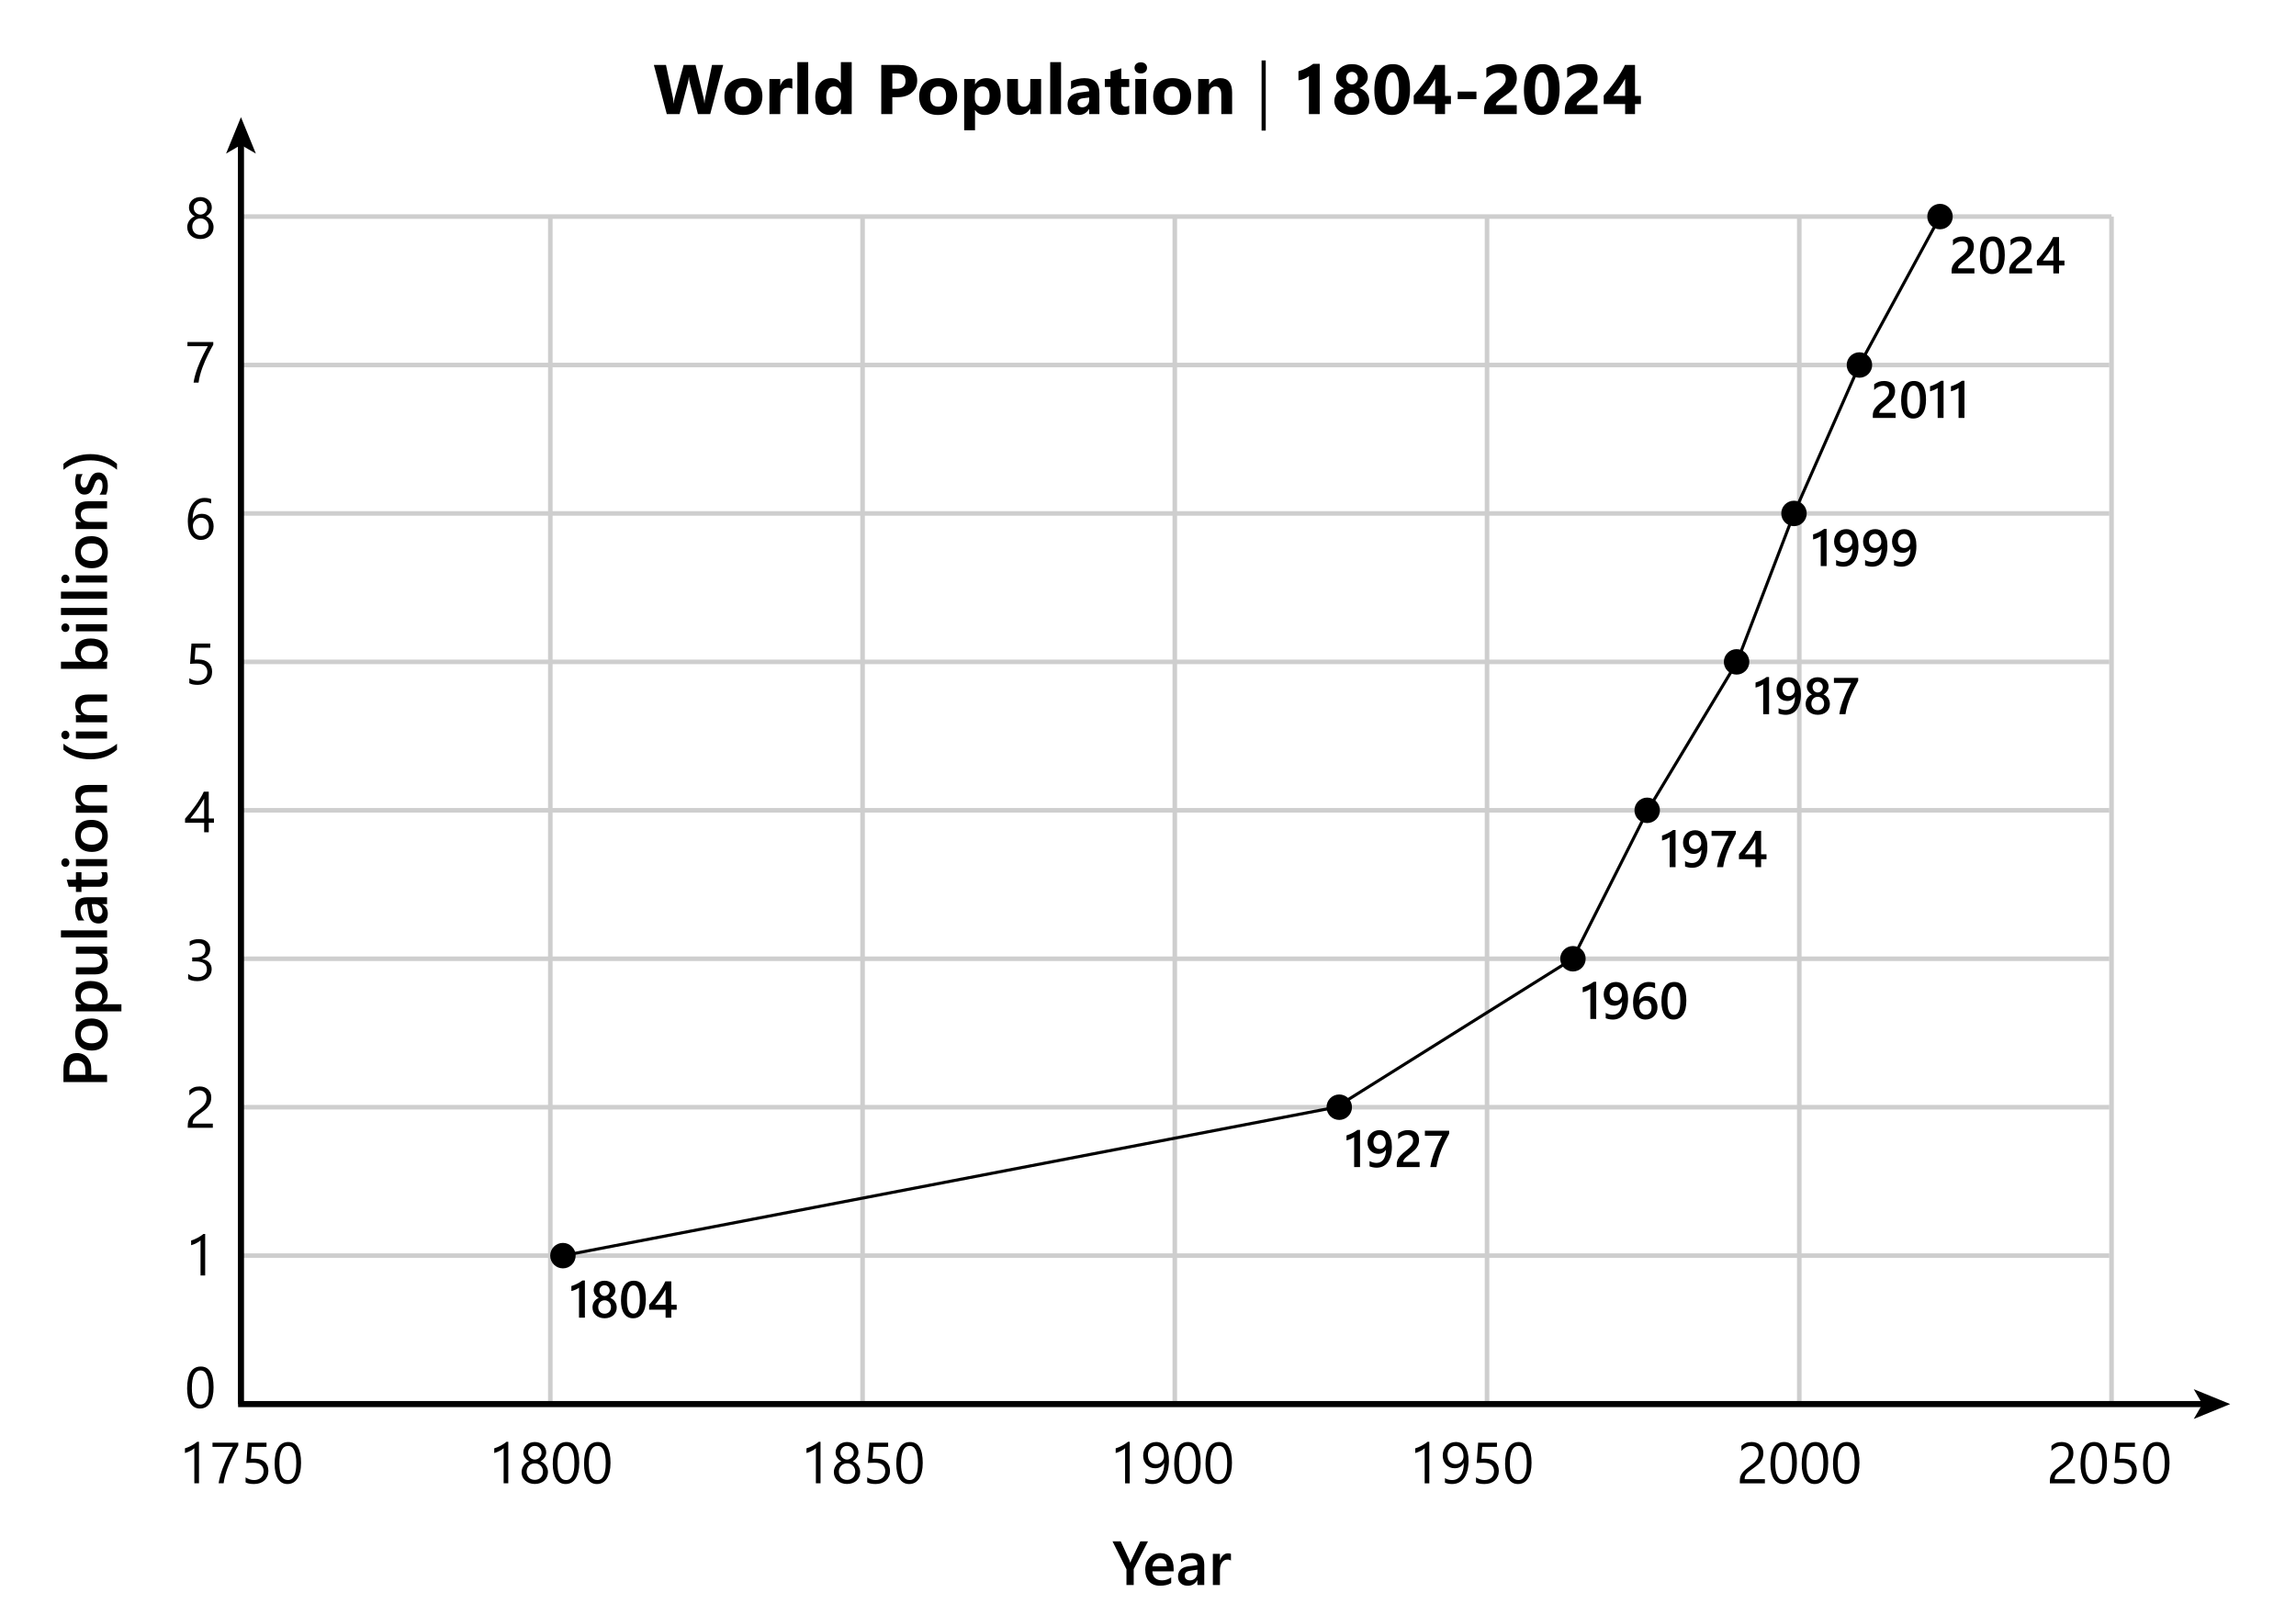 <?xml version="1.0" encoding="UTF-8"?> <svg xmlns="http://www.w3.org/2000/svg" id="Layer_1" data-name="Layer 1" viewBox="0 0 751.921 528.923"><defs><style> .cls-1, .cls-2, .cls-3 { fill: none; stroke-miterlimit: 10; } .cls-1, .cls-3 { stroke: #000; } .cls-4 { fill: #fff; } .cls-2 { stroke: #cecece; stroke-width: 1.5px; } .cls-3 { stroke-width: 2px; } </style></defs><rect class="cls-4" x="0" width="751.921" height="528.923"></rect><g><path d="M236.843,21.277l-4.256,16.104h-4.021l-2.673-10.332c-.142-.539-.229-1.141-.258-1.808h-.045c-.067.733-.165,1.337-.292,1.808l-2.74,10.332h-4.189l-4.234-16.104h3.964l2.269,10.725c.097.457.168,1.07.213,1.842h.067c.03-.576.138-1.205.326-1.887l2.92-10.68h3.886l2.639,10.814c.097.396.183.973.258,1.729h.045c.03-.591.108-1.19.236-1.797l2.224-10.747h3.661Z"></path><path d="M243.402,37.661c-1.917,0-3.424-.537-4.52-1.611-1.097-1.074-1.645-2.533-1.645-4.375,0-1.901.569-3.389,1.707-4.463,1.138-1.075,2.677-1.612,4.616-1.612,1.909,0,3.406.537,4.492,1.612,1.085,1.074,1.628,2.494,1.628,4.262,0,1.908-.56,3.418-1.679,4.525-1.119,1.107-2.652,1.662-4.599,1.662ZM243.492,28.318c-.839,0-1.49.288-1.954.865-.464.576-.696,1.393-.696,2.447,0,2.209.891,3.313,2.673,3.313,1.699,0,2.549-1.134,2.549-3.403,0-2.148-.857-3.223-2.572-3.223Z"></path><path d="M259.484,29.081c-.427-.232-.925-.348-1.494-.348-.771,0-1.374.282-1.808.848-.434.564-.651,1.334-.651,2.308v5.491h-3.549v-11.5h3.549v2.135h.045c.562-1.558,1.572-2.336,3.032-2.336.374,0,.666.045.876.135v3.268Z"></path><path d="M264.684,37.38h-3.549v-17.025h3.549v17.025Z"></path><path d="M278.924,37.38h-3.549v-1.583h-.045c-.809,1.243-1.995,1.864-3.56,1.864-1.438,0-2.594-.508-3.47-1.521-.876-1.015-1.314-2.432-1.314-4.251,0-1.901.483-3.425,1.449-4.571.966-1.145,2.231-1.718,3.796-1.718,1.482,0,2.516.532,3.1,1.595h.045v-6.84h3.549v17.025ZM275.442,31.788v-.865c0-.748-.217-1.37-.651-1.864-.434-.494-1-.741-1.696-.741-.786,0-1.4.309-1.842.926-.442.619-.663,1.467-.663,2.545,0,1.01.213,1.789.64,2.336.427.546,1.018.819,1.774.819.719,0,1.304-.288,1.758-.864.453-.577.679-1.341.679-2.291Z"></path><path d="M292.232,31.833v5.547h-3.627v-16.104h5.683c4.058,0,6.087,1.711,6.087,5.132,0,1.617-.582,2.925-1.746,3.925-1.164,1-2.72,1.5-4.666,1.5h-1.729ZM292.232,24.062v5.02h1.426c1.932,0,2.897-.846,2.897-2.538,0-1.655-.966-2.481-2.897-2.481h-1.426Z"></path><path d="M307.18,37.661c-1.917,0-3.424-.537-4.52-1.611-1.097-1.074-1.645-2.533-1.645-4.375,0-1.901.569-3.389,1.707-4.463,1.138-1.075,2.677-1.612,4.616-1.612,1.909,0,3.406.537,4.492,1.612,1.085,1.074,1.628,2.494,1.628,4.262,0,1.908-.56,3.418-1.679,4.525-1.119,1.107-2.652,1.662-4.599,1.662ZM307.269,28.318c-.839,0-1.49.288-1.954.865-.464.576-.696,1.393-.696,2.447,0,2.209.891,3.313,2.673,3.313,1.699,0,2.549-1.134,2.549-3.403,0-2.148-.857-3.223-2.572-3.223Z"></path><path d="M319.353,36.044h-.045v6.626h-3.549v-16.79h3.549v1.73h.045c.876-1.341,2.107-2.011,3.695-2.011,1.49,0,2.641.511,3.453,1.532.812,1.023,1.219,2.414,1.219,4.173,0,1.917-.474,3.455-1.421,4.616-.947,1.16-2.207,1.74-3.779,1.74-1.385,0-2.441-.539-3.167-1.617ZM319.252,31.328v.921c0,.794.209,1.441.629,1.942.419.502.969.753,1.651.753.809,0,1.436-.312,1.881-.938.445-.625.668-1.51.668-2.655,0-2.021-.786-3.032-2.358-3.032-.726,0-1.32.275-1.78.826-.46.549-.691,1.277-.691,2.184Z"></path><path d="M340.949,37.38h-3.538v-1.752h-.056c-.876,1.355-2.048,2.033-3.515,2.033-2.666,0-3.998-1.613-3.998-4.84v-6.941h3.538v6.627c0,1.624.644,2.437,1.932,2.437.636,0,1.146-.223,1.527-.669.382-.445.573-1.049.573-1.812v-6.582h3.538v11.5Z"></path><path d="M347.486,37.38h-3.549v-17.025h3.549v17.025Z"></path><path d="M360.042,37.38h-3.358v-1.65h-.045c-.771,1.287-1.913,1.932-3.425,1.932-1.116,0-1.994-.316-2.633-.949-.641-.633-.96-1.477-.96-2.532,0-2.231,1.321-3.519,3.964-3.863l3.122-.415c0-1.258-.681-1.887-2.044-1.887-1.37,0-2.673.408-3.908,1.224v-2.673c.494-.254,1.17-.479,2.027-.674.857-.195,1.638-.292,2.341-.292,3.279,0,4.919,1.636,4.919,4.907v6.873ZM356.706,32.708v-.774l-2.089.27c-1.153.149-1.729.67-1.729,1.562,0,.404.141.734.421.994.281.258.661.387,1.14.387.666,0,1.209-.23,1.628-.691.419-.459.629-1.042.629-1.746Z"></path><path d="M369.801,37.245c-.524.277-1.314.416-2.37.416-2.5,0-3.751-1.299-3.751-3.896v-5.268h-1.864v-2.617h1.864v-2.481l3.538-1.011v3.492h2.583v2.617h-2.583v4.649c0,1.198.476,1.797,1.426,1.797.375,0,.76-.108,1.157-.325v2.627Z"></path><path d="M373.596,24.062c-.599,0-1.089-.178-1.471-.533-.382-.356-.573-.793-.573-1.309,0-.532.191-.967.573-1.303.382-.338.872-.506,1.471-.506.606,0,1.099.168,1.477.506.378.336.567.771.567,1.303,0,.539-.189.98-.567,1.324-.378.345-.871.518-1.477.518ZM375.348,37.38h-3.549v-11.5h3.549v11.5Z"></path><path d="M383.816,37.661c-1.917,0-3.423-.537-4.52-1.611-1.097-1.074-1.646-2.533-1.646-4.375,0-1.901.569-3.389,1.707-4.463,1.138-1.075,2.677-1.612,4.616-1.612,1.909,0,3.407.537,4.492,1.612,1.085,1.074,1.628,2.494,1.628,4.262,0,1.908-.56,3.418-1.679,4.525-1.12,1.107-2.652,1.662-4.599,1.662ZM383.906,28.318c-.838,0-1.49.288-1.954.865-.464.576-.696,1.393-.696,2.447,0,2.209.891,3.313,2.673,3.313,1.7,0,2.549-1.134,2.549-3.403,0-2.148-.857-3.223-2.572-3.223Z"></path><path d="M403.503,37.38h-3.538v-6.39c0-1.782-.636-2.673-1.909-2.673-.614,0-1.119.236-1.516.707-.397.473-.595,1.071-.595,1.797v6.559h-3.549v-11.5h3.549v1.82h.045c.846-1.4,2.078-2.101,3.695-2.101,2.545,0,3.818,1.579,3.818,4.739v7.041Z"></path><path d="M413.161,42.783v-22.988h1.359v22.988h-1.359Z"></path><path d="M432.197,20.917v16.463h-3.538v-12.465c-.195.172-.425.334-.691.488-.266.153-.548.291-.848.416-.299.123-.61.228-.932.314-.322.086-.64.146-.955.185v-2.987c.921-.27,1.79-.613,2.605-1.033s1.554-.88,2.212-1.381h2.145Z"></path><path d="M436.982,33.046c0-.449.065-.883.196-1.297.131-.416.328-.802.59-1.158.262-.355.59-.674.982-.953.394-.281.855-.512,1.387-.691-.816-.404-1.449-.923-1.898-1.555-.449-.633-.674-1.336-.674-2.106,0-.614.129-1.183.388-1.707.258-.524.616-.978,1.072-1.358.457-.383,1.001-.68,1.634-.893.633-.215,1.324-.32,2.072-.32.764,0,1.464.105,2.1.32.636.213,1.185.508,1.645.887.461.378.818.825,1.073,1.342s.382,1.078.382,1.685c0,.764-.24,1.458-.719,2.083s-1.142,1.141-1.988,1.545c.524.18.984.41,1.381.689.397.281.73.602 1.0.961s.472.75.606,1.174c.135.423.202.863.202,1.319,0,.688-.139,1.315-.416,1.882-.277.564-.668,1.051-1.173,1.459-.506.408-1.108.725-1.809.949-.7.225-1.473.337-2.319.337-.831,0-1.597-.11-2.296-.331-.7-.221-1.303-.533-1.809-.938-.505-.404-.9-.89-1.185-1.455-.285-.564-.427-1.188-.427-1.869ZM440.34,32.743c0,.366.056.696.168.988s.273.539.483.741.459.357.747.467c.289.107.612.162.972.162.344,0,.661-.057.949-.168.288-.113.537-.27.747-.473.209-.201.375-.449.494-.74.12-.293.18-.618.18-.978,0-.321-.056-.629-.168-.921s-.273-.545-.483-.758-.459-.384-.747-.512c-.289-.127-.612-.19-.972-.19-.337,0-.651.058-.943.175-.292.115-.543.279-.752.494-.209.213-.375.465-.494.758-.12.291-.18.609-.18.954ZM440.834,25.611c0,.285.05.553.152.803.101.252.237.469.41.652s.376.327.612.432c.236.105.485.158.747.158.27,0,.521-.053.752-.158.232-.104.436-.25.612-.438.176-.188.314-.404.416-.651.101-.247.151-.513.151-.798,0-.291-.049-.562-.146-.814-.097-.25-.234-.467-.41-.65-.176-.184-.382-.328-.618-.433-.235-.104-.488-.157-.758-.157-.285,0-.545.055-.78.162-.236.109-.438.256-.606.439-.169.183-.3.4-.394.65-.093.251-.14.519-.14.803Z"></path><path d="M455.838,37.661c-3.833,0-5.75-2.691-5.75-8.074,0-2.793.519-4.922,1.555-6.385,1.037-1.464,2.54-2.195,4.509-2.195,3.744,0,5.615,2.736,5.615,8.209,0,2.725-.511,4.814-1.533,6.267-1.022,1.452-2.488,2.179-4.397,2.179ZM455.995,23.713c-1.535,0-2.302,1.928-2.302,5.784,0,3.631.752,5.446,2.257,5.446,1.467,0,2.201-1.872,2.201-5.615s-.719-5.615-2.156-5.615Z"></path><path d="M473.234,21.277v10.152h1.932v2.65h-1.932v3.301h-3.234v-3.301h-7.019v-2.774c.622-.696,1.265-1.458,1.932-2.286.666-.826,1.31-1.678,1.932-2.555.622-.875,1.2-1.758,1.735-2.645.536-.887.99-1.734,1.365-2.543h3.291ZM466.158,31.429h3.841v-5.627c-.262.486-.546.979-.854,1.477s-.629.988-.966,1.471c-.337.484-.678.951-1.022,1.404s-.678.878-1,1.275Z"></path><path d="M483.521,32.484h-6.143v-2.481h6.143v2.481Z"></path><path d="M489.888,34.439h6.828v2.941h-10.714v-1.213c0-.823.139-1.562.416-2.217.277-.656.625-1.244,1.044-1.764.419-.521.878-.98,1.375-1.381.498-.401.972-.763,1.421-1.084.472-.338.885-.659,1.241-.967.355-.307.655-.611.898-.914.243-.305.425-.611.544-.922s.18-.642.18-.994c0-.688-.195-1.209-.584-1.561s-.984-.527-1.786-.527c-1.385,0-2.71.55-3.976,1.65v-3.122c1.4-.905,2.98-1.358,4.739-1.358.816,0,1.548.105,2.195.32.648.213,1.196.518,1.646.914.449.397.792.879,1.027,1.443.236.565.354,1.196.354,1.893,0,.741-.114,1.4-.342,1.977-.229.576-.532,1.101-.91,1.572-.378.472-.814.904-1.308,1.297s-1.007.773-1.539,1.141c-.359.254-.706.507-1.039.758-.333.25-.627.498-.881.74-.254.244-.457.482-.606.714s-.225.453-.225.663Z"></path><path d="M504.825,37.661c-3.833,0-5.75-2.691-5.75-8.074,0-2.793.519-4.922,1.555-6.385,1.037-1.464,2.54-2.195,4.509-2.195,3.744,0,5.615,2.736,5.615,8.209,0,2.725-.511,4.814-1.533,6.267-1.022,1.452-2.488,2.179-4.397,2.179ZM504.982,23.713c-1.535,0-2.302,1.928-2.302,5.784,0,3.631.752,5.446,2.257,5.446,1.467,0,2.201-1.872,2.201-5.615s-.719-5.615-2.156-5.615Z"></path><path d="M516.347,34.439h6.828v2.941h-10.714v-1.213c0-.823.139-1.562.416-2.217.277-.656.625-1.244,1.044-1.764.419-.521.878-.98,1.375-1.381.498-.401.972-.763,1.421-1.084.472-.338.885-.659,1.241-.967.355-.307.655-.611.898-.914.243-.305.425-.611.544-.922s.18-.642.18-.994c0-.688-.195-1.209-.584-1.561s-.984-.527-1.786-.527c-1.385,0-2.71.55-3.976,1.65v-3.122c1.4-.905,2.98-1.358,4.739-1.358.816,0,1.548.105,2.195.32.648.213,1.196.518,1.646.914.449.397.792.879,1.027,1.443.236.565.354,1.196.354,1.893,0,.741-.114,1.4-.342,1.977-.229.576-.532,1.101-.91,1.572-.378.472-.814.904-1.308,1.297s-1.007.773-1.539,1.141c-.359.254-.706.507-1.039.758-.333.25-.627.498-.881.74-.254.244-.457.482-.606.714s-.225.453-.225.663Z"></path><path d="M535.45,21.277v10.152h1.932v2.65h-1.932v3.301h-3.234v-3.301h-7.019v-2.774c.622-.696,1.265-1.458,1.932-2.286.666-.826,1.31-1.678,1.932-2.555.622-.875,1.2-1.758,1.735-2.645.536-.887.99-1.734,1.365-2.543h3.291ZM528.375,31.429h3.841v-5.627c-.262.486-.546.979-.854,1.477s-.629.988-.966,1.471c-.337.484-.678.951-1.022,1.404s-.678.878-1,1.275Z"></path></g><line class="cls-2" x1="180.228" y1="70.945" x2="180.228" y2="459.954"></line><line class="cls-2" x1="282.484" y1="70.945" x2="282.483" y2="459.954"></line><line class="cls-2" x1="486.995" y1="70.945" x2="486.994" y2="459.954"></line><line class="cls-2" x1="589.25" y1="70.945" x2="589.25" y2="459.954"></line><line class="cls-2" x1="384.739" y1="70.945" x2="384.739" y2="459.954"></line><g><path d="M29.886,352.102h5.181v2.361h-14.287v-4.334c0-1.641.382-2.912,1.146-3.815.764-.903,1.84-1.355,3.228-1.355,1.388,0,2.524.472,3.407,1.415s1.325,2.219,1.325,3.825v1.903ZM22.733,352.102h5.221v-1.534c0-1.017-.236-1.79-.708-2.321-.471-.531-1.136-.797-1.993-.797-1.68,0-2.521.976-2.521,2.929v1.724Z"></path><path d="M35.306,338.96c0,1.574-.476,2.832-1.43,3.771-.953.939-2.217,1.41-3.791,1.41-1.714,0-3.052-.49-4.015-1.47s-1.445-2.3-1.445-3.961c0-1.594.468-2.836,1.405-3.726.937-.891,2.235-1.335,3.896-1.335,1.627,0,2.931.479,3.91,1.439s1.469,2.25,1.469,3.87ZM26.469,338.851c0,.903.315,1.617.947,2.143.631.524,1.501.787,2.61.787,1.069,0,1.911-.266,2.526-.798.615-.531.922-1.241.922-2.132,0-.91-.302-1.608-.907-2.097-.604-.488-1.465-.732-2.58-.732-1.123,0-1.989.244-2.601.732-.611.488-.916,1.187-.916,2.097Z"></path><path d="M33.563,328.948v.04h6.197v2.312h-14.895v-2.312h1.793v-.04c-1.355-.79-2.032-1.946-2.032-3.467,0-1.296.455-2.305,1.365-3.029.91-.724,2.132-1.086,3.667-1.086,1.7,0,3.062.408,4.085,1.226,1.023.817,1.534,1.933,1.534,3.348,0,1.302-.571,2.305-1.714,3.009ZM29.538,329.007h1.265c.744,0,1.375-.237,1.893-.712.518-.475.777-1.078.777-1.809,0-.856-.334-1.529-1.001-2.018s-1.599-.732-2.795-.732c-1.003,0-1.788.228-2.356.683s-.852,1.071-.852,1.849c0,.823.292,1.485.877,1.987.585.502,1.315.752,2.192.752Z"></path><path d="M35.067,310.108v2.312h-1.614v.039c1.235.671,1.853,1.714,1.853,3.129,0,2.411-1.448,3.616-4.344,3.616h-6.097v-2.312h5.858c1.833,0,2.75-.707,2.75-2.122,0-.684-.252-1.247-.757-1.688-.505-.441-1.166-.662-1.983-.662h-5.868v-2.312h10.202Z"></path><path d="M35.067,304.778v2.321h-15.104v-2.321h15.104Z"></path><path d="M35.067,293.938v2.241h-1.594v.04c1.222.704,1.833,1.737,1.833,3.099,0,1.003-.272,1.788-.817,2.356-.544.567-1.265.852-2.162.852-1.926,0-3.049-1.109-3.368-3.327l-.428-3.029c-1.455,0-2.182.691-2.182,2.072,0,1.216.418,2.312,1.255,3.288h-2.022c-.638-1.076-.957-2.318-.957-3.727,0-2.577,1.269-3.865,3.806-3.865h6.636ZM30.056,296.169l.299,2.143c.086.664.248,1.164.483,1.499.236.336.649.503,1.24.503.432,0,.786-.154,1.061-.463.276-.309.414-.723.414-1.24,0-.704-.247-1.287-.742-1.749s-1.117-.692-1.868-.692h-.887Z"></path><path d="M34.957,285.738c.226.452.339,1.046.339,1.783,0,1.979-.95,2.969-2.85,2.969h-5.769v1.704h-1.813v-1.704h-2.361l-.657-2.311h3.019v-2.441h1.813v2.441h5.101c.604,0,1.036-.11,1.295-.329.259-.22.389-.585.389-1.096,0-.393-.113-.73-.339-1.017h1.833Z"></path><path d="M22.723,282.579c0,.379-.123.702-.369.972-.246.269-.558.403-.937.403s-.694-.135-.947-.403c-.252-.27-.379-.593-.379-.972,0-.392.126-.724.379-.996s.568-.408.947-.408c.359,0,.666.136.922.408s.384.604.384.996ZM35.067,281.434v2.312h-10.202v-2.312h10.202Z"></path><path d="M35.306,273.892c0,1.574-.476,2.831-1.43,3.771-.953.94-2.217,1.41-3.791,1.41-1.714,0-3.052-.489-4.015-1.47-.963-.979-1.445-2.3-1.445-3.96,0-1.594.468-2.836,1.405-3.727.937-.89,2.235-1.335,3.896-1.335,1.627,0,2.931.48,3.91,1.439.98.96,1.469,2.25,1.469,3.871ZM26.469,273.783c0,.903.315,1.617.947,2.142.631.525,1.501.787,2.61.787,1.069,0,1.911-.266,2.526-.797.615-.531.922-1.242.922-2.132,0-.91-.302-1.609-.907-2.098-.604-.488-1.465-.732-2.58-.732-1.123,0-1.989.244-2.601.732-.611.488-.916,1.188-.916,2.098Z"></path><path d="M35.067,257.144v2.312h-5.749c-1.906,0-2.859.674-2.859,2.022,0,.704.264,1.285.792,1.743.528.458,1.194.688,1.998.688h5.818v2.321h-10.202v-2.321h1.694v-.04c-1.288-.764-1.933-1.866-1.933-3.308,0-1.109.36-1.956,1.081-2.54.721-.585,1.762-.877,3.124-.877h6.237Z"></path><path d="M38.315,243.644v1.952c-2.351,2.1-5.251,3.148-8.698,3.148-3.46,0-6.406-1.049-8.837-3.148v-1.962c2.524,2.059,5.463,3.088,8.817,3.088,3.328,0,6.233-1.026,8.718-3.078Z"></path><path d="M22.723,240.775c0,.378-.123.702-.369.971-.246.27-.558.403-.937.403s-.694-.134-.947-.403c-.252-.269-.379-.593-.379-.971,0-.393.126-.725.379-.997.252-.271.568-.408.947-.408.359,0,.666.137.922.408.256.272.384.604.384.997ZM35.067,239.628v2.312h-10.202v-2.312h10.202Z"></path><path d="M35.067,227.524v2.312h-5.749c-1.906,0-2.859.674-2.859,2.022,0,.704.264,1.285.792,1.743.528.458,1.194.688,1.998.688h5.818v2.321h-10.202v-2.321h1.694v-.04c-1.288-.764-1.933-1.866-1.933-3.308,0-1.109.36-1.956,1.081-2.54.721-.585,1.762-.877,3.124-.877h6.237Z"></path><path d="M33.592,216.744v.04h1.475v2.312h-15.104v-2.312h6.695v-.04c-1.355-.79-2.032-1.946-2.032-3.467,0-1.289.457-2.297,1.37-3.024.913-.727,2.137-1.091,3.671-1.091,1.707,0,3.073.408,4.1,1.226,1.026.817,1.539,1.933,1.539,3.348,0,1.328-.571,2.331-1.714,3.009ZM29.538,216.803h1.265c.744,0,1.375-.237,1.893-.712.518-.475.777-1.078.777-1.809,0-.856-.334-1.529-1.001-2.018s-1.599-.732-2.795-.732c-1.003,0-1.788.228-2.356.683s-.852,1.071-.852,1.849c0,.823.292,1.485.877,1.987.585.502,1.315.752,2.192.752Z"></path><path d="M22.723,205.635c0,.378-.123.702-.369.971-.246.27-.558.403-.937.403s-.694-.134-.947-.403c-.252-.269-.379-.593-.379-.971,0-.393.126-.725.379-.997.252-.271.568-.408.947-.408.359,0,.666.137.922.408.256.272.384.604.384.997ZM35.067,204.489v2.312h-10.202v-2.312h10.202Z"></path><path d="M35.067,199.149v2.321h-15.104v-2.321h15.104Z"></path><path d="M35.067,193.819v2.321h-15.104v-2.321h15.104Z"></path><path d="M22.723,189.644c0,.379-.123.702-.369.972-.246.269-.558.403-.937.403s-.694-.135-.947-.403c-.252-.27-.379-.593-.379-.972,0-.392.126-.724.379-.996s.568-.408.947-.408c.359,0,.666.136.922.408s.384.604.384.996ZM35.067,188.498v2.312h-10.202v-2.312h10.202Z"></path><path d="M35.306,180.956c0,1.574-.476,2.831-1.43,3.771-.953.94-2.217,1.41-3.791,1.41-1.714,0-3.052-.489-4.015-1.47-.963-.979-1.445-2.3-1.445-3.96,0-1.594.468-2.836,1.405-3.727.937-.89,2.235-1.335,3.896-1.335,1.627,0,2.931.48,3.91,1.439.98.96,1.469,2.25,1.469,3.871ZM26.469,180.847c0,.903.315,1.617.947,2.142.631.525,1.501.787,2.61.787,1.069,0,1.911-.266,2.526-.797.615-.531.922-1.242.922-2.132,0-.91-.302-1.609-.907-2.098-.604-.488-1.465-.732-2.58-.732-1.123,0-1.989.244-2.601.732-.611.488-.916,1.188-.916,2.098Z"></path><path d="M35.067,164.208v2.312h-5.749c-1.906,0-2.859.674-2.859,2.022,0,.704.264,1.285.792,1.743.528.458,1.194.688,1.998.688h5.818v2.321h-10.202v-2.321h1.694v-.04c-1.288-.764-1.933-1.866-1.933-3.308,0-1.109.36-1.956,1.081-2.54.721-.585,1.762-.877,3.124-.877h6.237Z"></path><path d="M34.748,162.027h-2.142c.658-.863.986-1.816.986-2.859,0-1.396-.412-2.093-1.235-2.093-.232,0-.43.06-.593.18-.163.119-.307.28-.433.483-.126.202-.239.441-.339.717s-.212.583-.339.922c-.166.418-.342.795-.528,1.131-.186.335-.397.614-.633.837-.236.223-.503.39-.802.503-.299.113-.647.169-1.046.169-.491,0-.925-.115-1.3-.349-.375-.232-.691-.544-.947-.937-.256-.392-.448-.837-.578-1.335-.129-.498-.194-1.013-.194-1.544,0-.943.143-1.787.428-2.53h2.022c-.491.717-.737,1.541-.737,2.471,0,.292.03.556.09.792.06.235.143.437.249.603s.234.296.384.389.314.14.493.14c.219,0,.405-.047.558-.14.153-.093.288-.23.404-.413.116-.183.223-.402.319-.658.096-.256.201-.55.314-.882.179-.438.362-.832.548-1.181.186-.349.397-.646.633-.892.236-.245.508-.435.817-.567s.676-.199,1.101-.199c.518,0,.97.119,1.355.358.385.239.704.558.957.956s.44.858.563,1.38c.123.521.184,1.071.184,1.649,0,1.115-.186,2.082-.558,2.899Z"></path><path d="M38.315,151.934v1.953c-2.484-2.06-5.39-3.089-8.718-3.089-3.354,0-6.293,1.033-8.817,3.099v-1.973c2.431-2.105,5.377-3.158,8.837-3.158,3.447,0,6.346,1.056,8.698,3.168Z"></path></g><g><path d="M375.963,504.937l-4.683,9.096v5.191h-2.372v-5.141l-4.563-9.146h2.7l2.81,6.127c.033.073.133.349.299.827h.03c.06-.213.169-.488.329-.827l2.939-6.127h2.511Z"></path><path d="M384.351,514.75h-6.955c.027.943.317,1.671.872,2.182.554.512,1.316.768,2.287.768,1.089,0,2.089-.325,2.999-.977v1.863c-.93.585-2.159.876-3.686.876-1.501,0-2.679-.463-3.532-1.389-.854-.928-1.28-2.23-1.28-3.911,0-1.587.47-2.881,1.41-3.881.939-.999,2.107-1.499,3.502-1.499,1.395,0,2.474.448,3.238,1.345s1.146,2.142,1.146,3.736v.887ZM382.119,513.117c-.007-.83-.203-1.477-.588-1.938-.385-.462-.916-.693-1.594-.693-.665,0-1.228.243-1.689.728-.462.485-.746,1.119-.852,1.903h4.723Z"></path><path d="M394.384,519.224h-2.242v-1.594h-.04c-.704,1.222-1.737,1.832-3.098,1.832-1.003,0-1.789-.271-2.356-.816s-.852-1.266-.852-2.162c0-1.926,1.109-3.049,3.328-3.367l3.029-.429c0-1.454-.691-2.182-2.072-2.182-1.215,0-2.312.418-3.288,1.255v-2.022c1.076-.638,2.318-.956,3.726-.956,2.577,0,3.866,1.269,3.866,3.806v6.636ZM392.152,514.212l-2.142.299c-.664.086-1.164.248-1.499.483-.336.235-.503.649-.503,1.24,0,.432.154.786.463,1.062.309.275.722.413,1.24.413.704,0,1.287-.247,1.749-.742.462-.495.692-1.117.692-1.868v-.887Z"></path><path d="M403.122,511.224c-.279-.22-.681-.329-1.206-.329-.684,0-1.255.309-1.713.927-.459.617-.688,1.457-.688,2.521v4.882h-2.312v-10.202h2.312v2.102h.04c.226-.717.573-1.276,1.041-1.679.468-.401.991-.603,1.569-.603.418,0,.737.063.957.189v2.192Z"></path></g><line class="cls-2" x1="691.506" y1="70.945" x2="78.912" y2="70.945"></line><line class="cls-2" x1="690.789" y1="119.571" x2="78.912" y2="119.571"></line><line class="cls-2" x1="690.789" y1="168.197" x2="78.912" y2="168.197"></line><line class="cls-2" x1="690.789" y1="216.823" x2="78.912" y2="216.823"></line><line class="cls-2" x1="690.789" y1="265.45" x2="78.912" y2="265.449"></line><line class="cls-2" x1="690.789" y1="314.076" x2="78.912" y2="314.076"></line><line class="cls-2" x1="690.789" y1="362.702" x2="78.912" y2="362.702"></line><line class="cls-2" x1="690.789" y1="411.328" x2="78.912" y2="411.328"></line><path d="M69.94,454.476c0,1.113-.101,2.101-.302,2.96-.201.86-.492,1.585-.872,2.176s-.847,1.039-1.401,1.345c-.554.307-1.183.459-1.888.459-.668,0-1.263-.146-1.786-.44-.523-.294-.963-.722-1.322-1.284-.359-.562-.631-1.254-.816-2.074-.186-.819-.278-1.758-.278-2.815,0-1.163.097-2.189.292-3.08s.481-1.638.858-2.24c.377-.604.846-1.058,1.406-1.364.56-.306,1.201-.459,1.925-.459,2.789,0,4.184,2.273,4.184,6.818ZM68.382,454.624c0-3.785-.9-5.678-2.7-5.678-1.899,0-2.848,1.928-2.848,5.78,0,3.594.931,5.39,2.792,5.39,1.837,0,2.755-1.83,2.755-5.492Z"></path><g><path d="M65.163,485.911h-1.519v-11.494c-.117.117-.289.252-.514.403-.226.151-.479.302-.76.45-.281.148-.578.287-.889.417-.312.13-.616.231-.913.306v-1.539c.334-.094.687-.219,1.061-.376.374-.158.741-.334,1.103-.529.361-.194.702-.398,1.024-.612.321-.213.599-.422.834-.626h.574v13.601Z"></path><path d="M78.041,473.49c-.204.352-.449.791-.737,1.316-.287.526-.591,1.117-.912,1.772-.321.655-.649,1.36-.982,2.115s-.646,1.534-.936,2.338-.545,1.619-.764,2.444c-.219.826-.378,1.638-.477,2.436h-1.63c.111-.792.282-1.601.514-2.426.231-.826.494-1.636.787-2.431.293-.795.604-1.561.931-2.296.327-.736.645-1.414.954-2.032.309-.618.591-1.164.848-1.638.256-.473.462-.843.616-1.108h-6.661v-1.373h8.449v.882Z"></path><path d="M87.89,481.848c0,.649-.111,1.237-.334,1.763-.222.525-.539.978-.949,1.354-.411.377-.906.668-1.487.872s-1.226.307-1.936.307c-1.235,0-2.153-.186-2.752-.557v-1.615c.902.582,1.825.873,2.77.873.482,0,.916-.071,1.302-.214s.715-.34.987-.594c.272-.254.48-.56.625-.919.145-.358.218-.751.218-1.178,0-.866-.29-1.545-.871-2.036-.581-.492-1.424-.737-2.529-.737-.179,0-.367.003-.565.009-.198.006-.396.014-.593.023-.198.009-.391.02-.579.032s-.36.027-.514.047l.454-6.671h6.143v1.373h-4.827l-.269,3.905c.198-.012.407-.022.63-.032.222-.009.42-.014.593-.014.704,0,1.334.093,1.89.278s1.027.45,1.413.793c.386.344.679.765.88,1.262.201.498.301,1.057.301,1.675Z"></path><path d="M98.59,479.204c0,1.113-.101,2.1-.301,2.959s-.491,1.585-.871,2.176-.846,1.039-1.399,1.345c-.553.307-1.181.46-1.885.46-.667,0-1.262-.147-1.783-.441-.522-.293-.962-.722-1.32-1.285-.358-.562-.63-1.253-.815-2.073-.185-.819-.278-1.758-.278-2.815,0-1.163.097-2.189.292-3.08s.48-1.638.857-2.24c.377-.604.844-1.058,1.404-1.364.559-.306,1.2-.459,1.922-.459,2.786,0,4.178,2.272,4.178,6.819ZM97.034,479.353c0-3.785-.899-5.678-2.696-5.678-1.896,0-2.844,1.926-2.844,5.779,0,3.594.929,5.391,2.789,5.391,1.834,0,2.752-1.831,2.752-5.492Z"></path></g><g><path d="M166.46,485.911h-1.521v-11.494c-.118.117-.289.252-.515.403-.226.151-.479.302-.761.45-.281.148-.578.287-.891.417-.312.13-.617.232-.914.307v-1.54c.334-.093.688-.219,1.062-.376.374-.158.742-.334,1.104-.529.362-.194.703-.398,1.025-.612.322-.213.6-.422.835-.626h.575v13.601Z"></path><path d="M170.821,482.201c0-.353.056-.706.167-1.062.111-.355.271-.688.478-.997.207-.309.464-.59.77-.844s.654-.455,1.044-.604c-.575-.321-1.033-.734-1.373-1.238-.34-.504-.51-1.062-.51-1.675,0-.488.094-.939.283-1.354.188-.414.45-.772.784-1.076.334-.303.73-.539,1.188-.71.458-.17.952-.255,1.484-.255.538,0,1.036.087,1.494.26.458.174.854.412,1.188.715s.594.662.779,1.076.278.862.278,1.345c0,.612-.17,1.171-.51,1.675-.34.504-.792.917-1.354,1.238.383.148.727.35,1.03.604.303.254.558.535.765.844.207.31.366.642.478.997.111.356.167.71.167,1.062,0,.582-.105,1.113-.315,1.596-.21.482-.506.896-.886,1.238-.38.344-.835.611-1.364.803s-1.112.288-1.749.288c-.631,0-1.209-.097-1.735-.288-.526-.191-.98-.459-1.364-.803-.384-.343-.682-.756-.895-1.238s-.32-1.014-.32-1.596ZM172.472,482.071c0,.415.063.789.19,1.123.127.334.306.618.538.854s.513.416.844.542c.331.127.697.19,1.099.19.39,0,.748-.064,1.076-.194.328-.13.611-.312.849-.548.238-.234.424-.52.557-.854.133-.334.199-.705.199-1.113,0-.371-.063-.719-.19-1.044-.127-.324-.308-.61-.543-.857-.235-.247-.517-.442-.844-.585-.328-.142-.696-.213-1.104-.213-.384,0-.738.066-1.062.199s-.606.318-.844.557c-.238.238-.425.522-.561.854-.136.331-.204.694-.204,1.09ZM172.945,475.902c0,.315.057.607.172.876.114.27.272.505.473.705.201.201.434.359.7.474.266.114.55.172.854.172.303,0,.589-.059.858-.177.269-.117.502-.276.7-.478.198-.201.355-.437.473-.705.117-.27.176-.558.176-.867,0-.321-.057-.618-.172-.891-.115-.272-.271-.507-.469-.705-.198-.198-.431-.354-.7-.469s-.558-.172-.867-.172c-.328,0-.626.06-.895.177s-.501.276-.696.478-.345.438-.45.71c-.105.272-.158.562-.158.872Z"></path><path d="M189.691,479.204c0,1.113-.101,2.1-.302,2.959-.201.86-.492,1.585-.872,2.176s-.847,1.039-1.401,1.345c-.554.307-1.183.46-1.888.46-.668,0-1.263-.147-1.786-.441-.523-.293-.963-.722-1.322-1.284-.359-.562-.631-1.254-.816-2.074-.186-.819-.278-1.758-.278-2.815,0-1.162.097-2.189.292-3.08s.481-1.638.858-2.24c.377-.604.846-1.058,1.406-1.364.56-.306,1.201-.459,1.925-.459,2.789,0,4.184,2.273,4.184,6.819ZM188.132,479.353c0-3.785-.9-5.678-2.7-5.678-1.899,0-2.848,1.927-2.848,5.779,0,3.594.931,5.391,2.792,5.391,1.837,0,2.755-1.831,2.755-5.492Z"></path><path d="M199.933,479.204c0,1.113-.101,2.1-.302,2.959-.201.86-.492,1.585-.872,2.176s-.847,1.039-1.401,1.345c-.554.307-1.183.46-1.888.46-.668,0-1.263-.147-1.786-.441-.523-.293-.963-.722-1.322-1.284-.359-.562-.631-1.254-.816-2.074-.186-.819-.278-1.758-.278-2.815,0-1.162.097-2.189.292-3.08s.481-1.638.858-2.24c.377-.604.846-1.058,1.406-1.364.56-.306,1.201-.459,1.925-.459,2.789,0,4.184,2.273,4.184,6.819ZM198.374,479.353c0-3.785-.9-5.678-2.7-5.678-1.899,0-2.848,1.927-2.848,5.779,0,3.594.931,5.391,2.792,5.391,1.837,0,2.755-1.831,2.755-5.492Z"></path></g><g><path d="M268.716,485.911h-1.521v-11.494c-.118.117-.289.252-.515.404-.226.15-.479.301-.761.449-.281.148-.578.287-.891.418-.312.129-.617.231-.914.306v-1.54c.334-.093.688-.219,1.062-.375.374-.158.742-.334,1.104-.529s.703-.398,1.025-.613c.322-.213.6-.422.835-.625h.575v13.6Z"></path><path d="M273.076,482.201c0-.352.056-.706.167-1.062.111-.355.271-.688.478-.996.207-.31.464-.591.77-.845.306-.253.654-.454,1.044-.603-.575-.322-1.033-.734-1.373-1.238-.34-.505-.51-1.062-.51-1.676,0-.488.094-.939.283-1.354.188-.414.45-.773.784-1.076s.73-.54,1.188-.711c.458-.17.952-.254,1.484-.254.538,0,1.036.086,1.494.26.458.173.854.411,1.188.714.334.304.594.662.779,1.076.186.415.278.862.278,1.345,0,.613-.17,1.171-.51,1.676-.34.504-.792.916-1.354,1.238.383.148.727.35,1.03.603.303.254.558.535.765.845.207.309.366.641.478.996.111.356.167.711.167,1.062,0,.582-.105,1.113-.315,1.596-.21.482-.506.896-.886,1.238-.38.344-.835.611-1.364.803s-1.112.288-1.749.288c-.631,0-1.209-.097-1.735-.288-.526-.191-.98-.459-1.364-.803-.384-.342-.682-.756-.895-1.238s-.32-1.014-.32-1.596ZM274.728,482.072c0,.414.063.788.19,1.122.127.334.306.618.538.854s.513.416.844.542c.331.127.697.191,1.099.191.39,0,.748-.065,1.076-.195.328-.13.611-.312.849-.547.238-.235.424-.52.557-.854.133-.334.199-.705.199-1.113,0-.371-.063-.719-.19-1.045-.127-.324-.308-.609-.543-.857-.235-.247-.517-.441-.844-.584-.328-.143-.696-.214-1.104-.214-.384,0-.738.066-1.062.2-.325.133-.606.318-.844.557-.238.237-.425.521-.561.854-.136.33-.204.693-.204,1.09ZM275.201,475.902c0,.315.057.607.172.877.114.27.272.504.473.705.201.201.434.358.7.473.266.115.55.172.854.172.303,0,.589-.059.858-.176s.502-.277.7-.479c.198-.201.355-.436.473-.705.117-.27.176-.558.176-.867,0-.321-.057-.618-.172-.891-.115-.271-.271-.507-.469-.705-.198-.197-.431-.354-.7-.469-.269-.114-.558-.172-.867-.172-.328,0-.626.06-.895.177-.269.118-.501.276-.696.478s-.345.438-.45.71c-.105.272-.158.563-.158.872Z"></path><path d="M291.473,481.849c0,.648-.111,1.236-.334,1.762-.223.526-.54.979-.951,1.355-.411.377-.908.668-1.489.871-.582.205-1.228.307-1.939.307-1.237,0-2.156-.186-2.755-.557v-1.614c.903.581,1.828.872,2.774.872.482,0,.917-.07,1.303-.213.386-.143.716-.34.988-.594.272-.254.481-.561.626-.919.145-.358.218-.751.218-1.179,0-.865-.291-1.545-.872-2.035-.582-.492-1.426-.738-2.533-.738-.179,0-.368.004-.566.01-.198.006-.396.014-.594.023-.198.008-.391.02-.58.031-.189.014-.36.028-.515.047l.455-6.67h6.151v1.373h-4.833l-.269,3.905c.198-.013.408-.022.631-.032s.42-.014.594-.014c.705,0,1.336.092,1.893.277s1.028.451,1.415.793c.386.344.68.765.881,1.262.201.498.302,1.057.302,1.676Z"></path><path d="M302.189,479.204c0,1.113-.101,2.1-.302,2.959-.201.86-.492,1.586-.872,2.176-.38.591-.847,1.039-1.401,1.346-.554.307-1.183.459-1.888.459-.668,0-1.263-.146-1.786-.441-.523-.293-.963-.721-1.322-1.284-.359-.562-.631-1.254-.816-2.073-.186-.82-.278-1.758-.278-2.816,0-1.162.097-2.189.292-3.08s.481-1.637.858-2.24c.377-.604.846-1.057,1.406-1.363.56-.307,1.201-.459,1.925-.459,2.789,0,4.184,2.272,4.184,6.818ZM300.63,479.353c0-3.785-.9-5.678-2.7-5.678-1.899,0-2.848,1.927-2.848,5.779,0,3.594.931,5.391,2.792,5.391,1.837,0,2.755-1.83,2.755-5.492Z"></path></g><g><path d="M369.981,485.912h-1.521v-11.495c-.118.118-.289.252-.515.404-.226.151-.479.301-.761.449-.281.148-.578.288-.891.418-.312.13-.617.232-.914.307v-1.541c.334-.092.688-.218,1.062-.375.374-.158.742-.334,1.104-.529.362-.194.703-.398,1.025-.612.322-.213.6-.422.835-.626h.575v13.601Z"></path><path d="M382.821,478.462c0,1.219-.121,2.303-.362,3.252s-.594,1.754-1.058,2.412c-.464.659-1.03,1.16-1.698,1.503-.668.344-1.429.515-2.282.515-.878,0-1.651-.154-2.319-.463v-1.457c.736.414,1.521.621,2.356.621.6,0,1.136-.123,1.61-.371.473-.246.874-.607,1.201-1.08.328-.474.578-1.057.751-1.749.173-.692.26-1.487.26-2.384h-.037c-.569,1.145-1.559,1.716-2.969,1.716-.569,0-1.092-.101-1.568-.302-.476-.201-.888-.485-1.234-.854-.346-.367-.615-.805-.807-1.312-.192-.507-.288-1.066-.288-1.68,0-.654.107-1.255.32-1.799.213-.545.51-1.014.891-1.406s.832-.697,1.354-.914c.522-.216,1.093-.324,1.712-.324.668,0,1.26.135,1.777.403.516.27.951.662,1.303,1.179.353.516.622,1.152.807,1.906.186.755.278,1.617.278,2.588ZM381.179,477.099c0-.514-.067-.98-.199-1.4-.133-.421-.317-.781-.552-1.081-.235-.3-.515-.532-.84-.696s-.679-.246-1.062-.246c-.365,0-.705.073-1.021.219-.315.145-.589.35-.821.612s-.415.575-.547.937c-.133.362-.199.756-.199,1.184,0,.47.063.891.19,1.262.127.371.308.685.543.941.235.256.518.453.849.589.331.136.697.204,1.099.204.353,0,.685-.066.997-.199.312-.133.584-.312.816-.538s.414-.492.547-.798c.133-.307.199-.636.199-.988Z"></path><path d="M393.212,479.204c0,1.113-.101,2.101-.302,2.96-.201.86-.492,1.585-.872,2.176s-.847,1.039-1.401,1.345c-.554.307-1.183.459-1.888.459-.668,0-1.263-.146-1.786-.44-.523-.294-.963-.722-1.322-1.284-.359-.562-.631-1.254-.816-2.074-.186-.819-.278-1.758-.278-2.815,0-1.163.097-2.189.292-3.08s.481-1.638.858-2.24c.377-.604.846-1.058,1.406-1.364.56-.306,1.201-.459,1.925-.459,2.789,0,4.184,2.273,4.184,6.818ZM391.653,479.353c0-3.785-.9-5.678-2.7-5.678-1.899,0-2.848,1.928-2.848,5.78,0,3.594.931,5.39,2.792,5.39,1.837,0,2.755-1.83,2.755-5.492Z"></path><path d="M403.454,479.204c0,1.113-.101,2.101-.302,2.96-.201.86-.492,1.585-.872,2.176s-.847,1.039-1.401,1.345c-.554.307-1.183.459-1.888.459-.668,0-1.263-.146-1.786-.44-.523-.294-.963-.722-1.322-1.284-.359-.562-.631-1.254-.816-2.074-.186-.819-.278-1.758-.278-2.815,0-1.163.097-2.189.292-3.08s.481-1.638.858-2.24c.377-.604.846-1.058,1.406-1.364.56-.306,1.201-.459,1.925-.459,2.789,0,4.184,2.273,4.184,6.818ZM401.895,479.353c0-3.785-.9-5.678-2.7-5.678-1.899,0-2.848,1.928-2.848,5.78,0,3.594.931,5.39,2.792,5.39,1.837,0,2.755-1.83,2.755-5.492Z"></path></g><g><path d="M468.091,485.912h-1.521v-11.495c-.118.118-.289.252-.515.404-.226.151-.479.301-.761.449-.281.148-.578.288-.891.418-.312.13-.617.232-.914.307v-1.541c.334-.092.688-.218,1.062-.375.374-.158.742-.334,1.104-.529.362-.194.703-.398,1.025-.612.322-.213.6-.422.835-.626h.575v13.601Z"></path><path d="M480.931,478.462c0,1.219-.121,2.303-.362,3.252s-.594,1.754-1.058,2.412c-.464.659-1.03,1.16-1.698,1.503-.668.344-1.429.515-2.282.515-.878,0-1.651-.154-2.319-.463v-1.457c.736.414,1.521.621,2.356.621.6,0,1.136-.123,1.61-.371.473-.246.874-.607,1.201-1.08.328-.474.578-1.057.751-1.749.173-.692.26-1.487.26-2.384h-.037c-.569,1.145-1.559,1.716-2.969,1.716-.569,0-1.092-.101-1.568-.302-.476-.201-.888-.485-1.234-.854-.346-.367-.615-.805-.807-1.312-.192-.507-.288-1.066-.288-1.68,0-.654.107-1.255.32-1.799.213-.545.51-1.014.891-1.406s.832-.697,1.354-.914c.522-.216,1.093-.324,1.712-.324.668,0,1.26.135,1.777.403.516.27.951.662,1.303,1.179.353.516.622,1.152.807,1.906.186.755.278,1.617.278,2.588ZM479.289,477.099c0-.514-.067-.98-.199-1.4-.133-.421-.317-.781-.552-1.081-.235-.3-.515-.532-.84-.696s-.679-.246-1.062-.246c-.365,0-.705.073-1.021.219-.315.145-.589.35-.821.612s-.415.575-.547.937c-.133.362-.199.756-.199,1.184,0,.47.063.891.19,1.262.127.371.308.685.543.941.235.256.518.453.849.589.331.136.697.204,1.099.204.353,0,.685-.066.997-.199.312-.133.584-.312.816-.538s.414-.492.547-.798c.133-.307.199-.636.199-.988Z"></path><path d="M490.848,481.849c0,.649-.111,1.237-.334,1.763-.223.526-.54.978-.951,1.354-.411.377-.908.668-1.489.872-.582.204-1.228.306-1.939.306-1.237,0-2.156-.186-2.755-.557v-1.613c.903.581,1.828.871,2.774.871.482,0,.917-.07,1.303-.213.386-.143.716-.34.988-.594.272-.254.481-.56.626-.918.145-.359.218-.752.218-1.179,0-.866-.291-1.545-.872-2.036-.582-.492-1.426-.738-2.533-.738-.179,0-.368.004-.566.01-.198.006-.396.014-.594.023-.198.009-.391.02-.58.032-.189.013-.36.028-.515.046l.455-6.67h6.151v1.373h-4.833l-.269,3.906c.198-.013.408-.023.631-.033.223-.009.42-.014.594-.014.705,0,1.336.093,1.893.278s1.028.45,1.415.793c.386.344.68.765.881,1.262.201.498.302,1.057.302,1.675Z"></path><path d="M501.564,479.204c0,1.113-.101,2.101-.302,2.96-.201.86-.492,1.585-.872,2.176s-.847,1.039-1.401,1.345c-.554.307-1.183.459-1.888.459-.668,0-1.263-.146-1.786-.44-.523-.294-.963-.722-1.322-1.284-.359-.562-.631-1.254-.816-2.074-.186-.819-.278-1.758-.278-2.815,0-1.163.097-2.189.292-3.08s.481-1.638.858-2.24c.377-.604.846-1.058,1.406-1.364.56-.306,1.201-.459,1.925-.459,2.789,0,4.184,2.273,4.184,6.818ZM500.005,479.353c0-3.785-.9-5.678-2.7-5.678-1.899,0-2.848,1.928-2.848,5.78,0,3.594.931,5.39,2.792,5.39,1.837,0,2.755-1.83,2.755-5.492Z"></path></g><g><path d="M575.928,476.096c0-.408-.063-.764-.19-1.067-.127-.303-.3-.555-.52-.756-.22-.201-.478-.351-.775-.45-.297-.099-.619-.148-.965-.148-.297,0-.588.041-.872.121-.285.08-.561.191-.83.334s-.529.312-.779.51c-.25.198-.484.418-.7.659v-1.633c.427-.414.905-.731,1.433-.951s1.174-.329,1.934-.329c.544,0,1.048.079,1.512.236.464.158.866.389,1.206.691.34.303.608.677.802,1.122s.292.956.292,1.531c0,.525-.06,1.002-.181,1.429s-.303.829-.547,1.206c-.244.377-.552.739-.923,1.085-.371.347-.807.699-1.308,1.058-.625.445-1.14.826-1.545,1.142-.405.315-.727.61-.965.886-.238.275-.405.551-.501.826-.096.274-.144.592-.144.95h6.624v1.364h-8.21v-.659c0-.568.062-1.069.186-1.503.124-.433.328-.844.612-1.233.284-.39.657-.779,1.118-1.169.461-.39,1.025-.829,1.693-1.317.482-.347.886-.678,1.211-.993s.586-.631.784-.946c.198-.315.339-.635.422-.96.084-.324.125-.669.125-1.034Z"></path><path d="M588.471,479.203c0,1.113-.101,2.101-.302,2.96-.201.859-.492,1.585-.872,2.176-.38.59-.847,1.039-1.401,1.345-.554.307-1.183.459-1.888.459-.668,0-1.263-.146-1.786-.44-.523-.294-.963-.722-1.322-1.285-.359-.562-.631-1.254-.816-2.073s-.278-1.758-.278-2.815c0-1.163.097-2.189.292-3.08s.481-1.638.858-2.24c.377-.604.846-1.058,1.406-1.364.56-.306,1.201-.459,1.925-.459,2.789,0,4.184,2.272,4.184,6.818ZM586.912,479.352c0-3.785-.9-5.678-2.7-5.678-1.899,0-2.848,1.927-2.848,5.78,0,3.594.931,5.39,2.792,5.39,1.837,0,2.755-1.83,2.755-5.492Z"></path><path d="M598.713,479.203c0,1.113-.101,2.101-.302,2.96-.201.859-.492,1.585-.872,2.176-.38.59-.847,1.039-1.401,1.345-.554.307-1.183.459-1.888.459-.668,0-1.263-.146-1.786-.44-.523-.294-.963-.722-1.322-1.285-.359-.562-.631-1.254-.816-2.073s-.278-1.758-.278-2.815c0-1.163.097-2.189.292-3.08s.481-1.638.858-2.24c.377-.604.846-1.058,1.406-1.364.56-.306,1.201-.459,1.925-.459,2.789,0,4.184,2.272,4.184,6.818ZM597.154,479.352c0-3.785-.9-5.678-2.7-5.678-1.899,0-2.848,1.927-2.848,5.78,0,3.594.931,5.39,2.792,5.39,1.837,0,2.755-1.83,2.755-5.492Z"></path><path d="M608.955,479.203c0,1.113-.101,2.101-.302,2.96-.201.859-.492,1.585-.872,2.176-.38.59-.847,1.039-1.401,1.345-.554.307-1.183.459-1.888.459-.668,0-1.263-.146-1.786-.44-.523-.294-.963-.722-1.322-1.285-.359-.562-.631-1.254-.816-2.073s-.278-1.758-.278-2.815c0-1.163.097-2.189.292-3.08s.481-1.638.858-2.24c.377-.604.846-1.058,1.406-1.364.56-.306,1.201-.459,1.925-.459,2.789,0,4.184,2.272,4.184,6.818ZM607.396,479.352c0-3.785-.9-5.678-2.7-5.678-1.899,0-2.848,1.927-2.848,5.78,0,3.594.931,5.39,2.792,5.39,1.837,0,2.755-1.83,2.755-5.492Z"></path></g><g><path d="M677.467,476.095c0-.408-.063-.764-.19-1.066-.127-.303-.3-.555-.52-.756-.22-.201-.478-.352-.775-.45s-.619-.148-.965-.148c-.297,0-.587.04-.872.12-.285.081-.561.192-.83.334-.269.143-.529.312-.779.511s-.484.417-.701.659v-1.633c.427-.414.905-.732,1.434-.951.529-.22,1.173-.33,1.934-.33.544,0,1.048.08,1.512.236.464.158.866.389,1.206.691.34.304.608.678.803,1.123s.292.955.292,1.531c0,.525-.06,1.002-.181,1.428-.121.428-.303.83-.547,1.207-.245.377-.552.738-.923,1.085s-.807.699-1.308,1.058c-.625.445-1.14.826-1.544,1.141-.405.316-.727.611-.965.887-.238.275-.405.551-.501.826-.096.274-.144.592-.144.95h6.624v1.364h-8.21v-.659c0-.569.062-1.069.186-1.503.124-.433.328-.844.612-1.234.285-.389.657-.779,1.118-1.168.46-.391,1.025-.829,1.693-1.318.482-.346.886-.677,1.211-.992s.586-.631.784-.946.339-.636.422-.96.125-.67.125-1.035Z"></path><path d="M690.01,479.203c0,1.113-.101,2.101-.301,2.96-.201.859-.492,1.584-.872,2.176-.38.59-.848,1.039-1.401,1.344-.554.307-1.183.46-1.888.46-.668,0-1.263-.147-1.786-.44-.523-.294-.963-.723-1.322-1.285s-.631-1.254-.816-2.074c-.186-.818-.278-1.758-.278-2.814,0-1.163.098-2.189.292-3.08s.48-1.639.858-2.24c.377-.604.846-1.059,1.406-1.365.56-.305,1.201-.459,1.925-.459,2.79,0,4.184,2.273,4.184,6.819ZM688.451,479.352c0-3.785-.9-5.678-2.7-5.678-1.899,0-2.848,1.927-2.848,5.78,0,3.594.931,5.39,2.792,5.39,1.837,0,2.755-1.831,2.755-5.492Z"></path><path d="M699.779,481.847c0,.65-.111,1.238-.334,1.764s-.54.977-.951,1.354c-.412.378-.908.668-1.489.873-.582.203-1.228.306-1.939.306-1.237,0-2.155-.186-2.755-.557v-1.614c.903.582,1.828.872,2.774.872.482,0,.917-.071,1.304-.214.386-.142.716-.34.988-.594.272-.253.481-.559.626-.918.145-.358.218-.752.218-1.178,0-.866-.291-1.545-.872-2.037s-1.426-.737-2.533-.737c-.179,0-.368.003-.566.009-.198.007-.396.014-.594.023s-.391.021-.58.033c-.189.012-.36.027-.515.046l.455-6.671h6.151v1.373h-4.833l-.269,3.906c.198-.012.408-.023.631-.033.223-.008.42-.014.594-.014.705,0,1.336.094,1.893.279s1.028.449,1.415.793c.386.344.68.764.881,1.262.201.498.301,1.057.301,1.674Z"></path><path d="M710.494,479.203c0,1.113-.101,2.101-.301,2.96-.201.859-.492,1.584-.872,2.176-.38.59-.848,1.039-1.401,1.344-.554.307-1.183.46-1.888.46-.668,0-1.263-.147-1.786-.44-.523-.294-.963-.723-1.322-1.285s-.631-1.254-.816-2.074c-.186-.818-.278-1.758-.278-2.814,0-1.163.098-2.189.292-3.08s.48-1.639.858-2.24c.377-.604.846-1.059,1.406-1.365.56-.305,1.201-.459,1.925-.459,2.79,0,4.184,2.273,4.184,6.819ZM708.936,479.352c0-3.785-.9-5.678-2.7-5.678-1.899,0-2.848,1.927-2.848,5.78,0,3.594.931,5.39,2.792,5.39,1.837,0,2.755-1.831,2.755-5.492Z"></path></g><path d="M67.194,417.832h-1.521v-11.495c-.118.118-.289.252-.515.404-.226.151-.479.301-.761.449-.281.148-.578.288-.891.418-.312.13-.617.231-.914.306v-1.54c.334-.093.688-.218,1.062-.375.374-.158.742-.334,1.104-.529.362-.194.703-.398,1.025-.612.322-.213.6-.422.835-.626h.575v13.601Z"></path><path d="M67.639,359.621c0-.408-.063-.764-.19-1.067-.127-.303-.3-.555-.52-.756-.22-.201-.478-.351-.775-.45-.297-.099-.619-.148-.965-.148-.297,0-.587.041-.872.121s-.561.191-.83.334-.529.312-.779.51c-.25.198-.484.418-.701.659v-1.633c.427-.414.905-.731,1.434-.951s1.173-.329,1.934-.329c.544,0,1.048.079,1.512.236.464.158.866.389,1.206.691s.608.677.803,1.122.292.956.292,1.531c0,.525-.06,1.002-.181,1.429s-.303.829-.547,1.206c-.245.377-.552.739-.923,1.085-.371.347-.807.699-1.308,1.058-.625.445-1.14.826-1.544,1.142-.405.315-.727.61-.965.886-.238.275-.405.551-.501.826-.096.274-.144.592-.144.95h6.624v1.364h-8.21v-.659c0-.568.062-1.069.186-1.503.124-.433.328-.844.612-1.233s.657-.779,1.118-1.169c.46-.39,1.025-.829,1.693-1.317.482-.347.886-.678,1.211-.993s.586-.631.784-.946.339-.635.422-.96c.084-.324.125-.669.125-1.034Z"></path><path d="M69.319,317.406c0,.601-.113,1.146-.339,1.639-.226.49-.544.912-.956,1.262-.411.349-.905.619-1.48.811s-1.209.288-1.902.288c-1.268,0-2.276-.241-3.024-.724v-1.633c.897.705,1.923,1.058,3.08,1.058.464,0,.883-.059,1.257-.177.374-.117.696-.287.965-.51s.476-.492.622-.807c.145-.316.218-.672.218-1.067,0-1.737-1.237-2.606-3.711-2.606h-1.104v-1.29h1.048c2.189,0,3.284-.816,3.284-2.449,0-1.509-.835-2.264-2.505-2.264-.94,0-1.822.315-2.644.946v-1.475c.847-.508,1.855-.762,3.024-.762.557,0,1.061.078,1.512.232.451.154.838.371,1.16.649.322.278.571.612.747,1.002s.264.819.264,1.29c0,1.75-.885,2.875-2.653,3.377v.037c.451.049.869.158,1.252.328.383.171.714.393.993.664.278.272.496.592.654.961.158.367.237.773.237,1.219Z"></path><path d="M68.363,259.341v8.786h1.707v1.392h-1.707v3.126h-1.503v-3.126h-6.253v-1.317c.581-.655,1.169-1.356,1.763-2.102s1.161-1.501,1.702-2.269c.541-.767,1.042-1.532,1.503-2.296.461-.764.849-1.495,1.164-2.194h1.624ZM62.324,268.127h4.537v-6.513c-.464.811-.903,1.534-1.317,2.171-.415.637-.809,1.215-1.183,1.734-.374.52-.731.99-1.072,1.41-.34.421-.662.82-.965,1.197Z"></path><path d="M69.467,220.054c0,.649-.111,1.237-.334,1.763-.223.526-.54.978-.951,1.354-.411.378-.908.668-1.489.872-.582.204-1.228.307-1.939.307-1.237,0-2.156-.186-2.755-.557v-1.614c.903.581,1.828.872,2.774.872.482,0,.917-.071,1.303-.214.386-.142.716-.34.988-.594.272-.253.481-.56.626-.918.145-.358.218-.752.218-1.179,0-.865-.291-1.545-.872-2.036-.582-.492-1.426-.737-2.533-.737-.179,0-.368.003-.566.009-.198.007-.396.014-.594.023-.198.009-.391.021-.58.032-.189.013-.36.028-.515.047l.455-6.671h6.151v1.373h-4.833l-.269,3.906c.198-.013.408-.023.631-.033.223-.009.42-.014.594-.014.705,0,1.336.093,1.893.278s1.028.45,1.415.793c.386.344.68.765.881,1.262.201.498.302,1.057.302,1.675Z"></path><path d="M69.959,172.424c0,.649-.105,1.246-.315,1.79-.21.545-.501,1.015-.872,1.41-.371.396-.813.704-1.327.923-.513.22-1.07.33-1.67.33-.668,0-1.266-.14-1.795-.418s-.977-.679-1.345-1.201c-.368-.522-.648-1.161-.84-1.916-.192-.754-.288-1.604-.288-2.551,0-1.156.128-2.207.385-3.15.257-.942.622-1.75,1.095-2.421s1.044-1.188,1.712-1.554,1.413-.548,2.236-.548c.915,0,1.651.127,2.208.381v1.438c-.687-.353-1.41-.528-2.171-.528-.594,0-1.129.133-1.605.398-.476.267-.885.642-1.225,1.127-.34.486-.602,1.072-.784,1.759-.183.687-.274,1.45-.274,2.291h.037c.612-1.106,1.624-1.66,3.034-1.66.581,0,1.105.099,1.573.297.467.198.866.478,1.197.839.331.362.586.794.765,1.295.179.501.269,1.058.269,1.67ZM68.4,172.619c0-.464-.059-.881-.176-1.252-.118-.371-.286-.687-.506-.946-.22-.26-.49-.46-.812-.599-.322-.14-.687-.209-1.095-.209-.377,0-.727.071-1.048.214-.322.143-.6.335-.835.579-.235.245-.419.529-.552.854-.133.325-.199.67-.199,1.035,0,.458.065.886.195,1.284.13.399.312.747.547,1.044.235.297.515.53.84.7.325.171.685.256,1.081.256.383,0,.733-.073,1.048-.219.315-.145.584-.348.807-.607s.396-.57.52-.933c.124-.361.186-.762.186-1.201Z"></path><path d="M69.848,112.926c-.204.353-.45.792-.738,1.317-.288.526-.592,1.117-.914,1.772-.322.655-.649,1.36-.983,2.115s-.646,1.534-.937,2.338c-.291.804-.546,1.619-.765,2.444-.22.826-.379,1.638-.478,2.436h-1.633c.111-.792.283-1.601.515-2.426.232-.826.495-1.637.789-2.431.294-.795.604-1.561.932-2.297.328-.735.646-1.413.956-2.031.309-.618.592-1.164.849-1.638.257-.473.462-.843.617-1.108h-6.67v-1.373h8.461v.881Z"></path><path d="M61.312,74.371c0-.353.056-.706.167-1.062.111-.355.271-.688.478-.997.207-.309.464-.59.77-.844s.654-.455,1.044-.604c-.575-.321-1.033-.734-1.373-1.238-.34-.504-.51-1.062-.51-1.675,0-.488.094-.939.283-1.354.188-.414.45-.772.784-1.076.334-.303.73-.539,1.188-.71.458-.17.952-.255,1.484-.255.538,0,1.036.087,1.494.26.458.174.854.412,1.188.715s.594.662.779,1.076.278.862.278,1.345c0,.612-.17,1.171-.51,1.675-.34.504-.792.917-1.354,1.238.383.148.727.35,1.03.604.303.254.558.535.765.844.207.31.366.642.478.997.111.356.167.71.167,1.062,0,.582-.105,1.113-.315,1.596-.21.482-.506.896-.886,1.238-.38.344-.835.611-1.364.803s-1.112.288-1.749.288c-.631,0-1.209-.097-1.735-.288-.526-.191-.98-.459-1.364-.803-.384-.343-.682-.756-.895-1.238s-.32-1.014-.32-1.596ZM62.964,74.242c0,.415.063.789.19,1.123.127.334.306.618.538.854s.513.416.844.542c.331.127.697.19,1.099.19.39,0,.748-.064,1.076-.194.328-.13.611-.312.849-.548.238-.234.424-.52.557-.854.133-.334.199-.705.199-1.113,0-.371-.063-.719-.19-1.044-.127-.324-.308-.61-.543-.857-.235-.247-.517-.442-.844-.585-.328-.142-.696-.213-1.104-.213-.384,0-.738.066-1.062.199s-.606.318-.844.557c-.238.238-.425.522-.561.854-.136.331-.204.694-.204,1.09ZM63.437,68.073c0,.315.057.607.172.876.114.27.272.505.473.705.201.201.434.359.7.474.266.114.55.172.854.172.303,0,.589-.059.858-.177.269-.117.502-.276.7-.478.198-.201.355-.437.473-.705.117-.27.176-.558.176-.867,0-.321-.057-.618-.172-.891-.115-.272-.271-.507-.469-.705-.198-.198-.431-.354-.7-.469s-.558-.172-.867-.172c-.328,0-.626.06-.895.177s-.501.276-.696.478-.345.438-.45.71c-.105.272-.158.562-.158.872Z"></path><line class="cls-2" x1="691.505" y1="70.945" x2="691.505" y2="459.954"></line><g><line class="cls-3" x1="77.972" y1="459.954" x2="721.901" y2="459.954"></line><polygon points="730.374 459.954 718.435 464.833 721.268 459.954 718.435 455.077 730.374 459.954"></polygon></g><g><line class="cls-3" x1="78.912" y1="459.954" x2="78.912" y2="46.846"></line><polygon points="78.912 38.374 83.791 50.313 78.912 47.48 74.035 50.313 78.912 38.374"></polygon></g><path class="cls-1" d="M184.352,411.328l253.187-48.626,77.538-48.626,24.528-48.626,29.275-48.626c6.214-16.214,12.428-32.428,18.643-48.642,7.142-16.203,14.284-32.407,21.426-48.61,8.798-16.209,17.595-32.417,26.393-48.626"></path><circle cx="184.352" cy="411.328" r="4.171"></circle><circle cx="438.593" cy="362.702" r="4.171"></circle><circle cx="515.125" cy="314.076" r="4.171"></circle><circle cx="539.441" cy="265.45" r="4.171"></circle><circle cx="568.716" cy="216.823" r="4.171"></circle><circle cx="587.519" cy="168.197" r="4.171"></circle><circle cx="608.948" cy="119.571" r="4.171"></circle><circle cx="635.341" cy="70.945" r="4.171"></circle><g><path d="M191.546,419.483v12.169h-1.926v-9.812c-.349.249-.724.461-1.125.635-.401.175-.859.328-1.374.461v-1.644c.321-.105.631-.216.93-.332s.594-.246.884-.391c.291-.144.584-.304.88-.48.296-.178.602-.38.917-.606h.813Z"></path><path d="M194.036,428.331c0-.343.043-.675.129-.996.086-.321.214-.617.386-.889.171-.271.387-.514.647-.73.26-.215.564-.39.913-.522-.515-.288-.924-.657-1.229-1.108-.304-.451-.457-.95-.457-1.498,0-.438.09-.841.27-1.212.18-.371.429-.691.747-.963.318-.271.693-.482,1.125-.635s.902-.229,1.411-.229c.515,0,.989.077,1.424.232.434.155.811.368,1.129.64.318.271.566.592.743.963.177.37.266.771.266,1.203,0,.548-.152,1.047-.457,1.498-.304.451-.709.82-1.212,1.108.343.133.646.306.909.519.263.213.483.455.66.727.177.271.31.567.398.889.088.32.133.655.133,1.004,0,.521-.097.996-.291,1.428-.194.432-.465.801-.813,1.108-.349.307-.767.546-1.253.718-.487.172-1.024.258-1.61.258-.581,0-1.114-.086-1.598-.258-.484-.172-.902-.411-1.253-.718-.352-.308-.625-.677-.822-1.108-.197-.432-.295-.907-.295-1.428ZM195.912,428.165c0,.338.05.642.149.913s.241.501.423.688c.183.188.403.332.66.432s.544.15.859.15c.304,0,.584-.052.838-.154.254-.103.474-.249.66-.439.185-.191.331-.421.436-.689.105-.269.158-.568.158-.9,0-.305-.05-.591-.149-.859s-.241-.502-.423-.701-.403-.357-.66-.473c-.257-.117-.544-.175-.859-.175-.299,0-.577.054-.834.162-.257.107-.479.26-.664.456-.186.196-.331.431-.436.701-.105.271-.158.567-.158.889ZM196.319,422.786c0,.249.044.48.133.693.088.213.208.398.357.556.149.158.325.281.527.37.202.088.419.133.652.133s.449-.046.652-.138c.202-.091.379-.216.531-.373.152-.158.272-.344.361-.557.088-.213.133-.441.133-.685,0-.249-.043-.481-.129-.697-.086-.216-.203-.401-.353-.557-.149-.154-.327-.276-.531-.365-.205-.088-.426-.133-.664-.133-.249,0-.476.046-.681.138-.205.091-.381.217-.527.378-.147.16-.26.347-.34.56-.08.213-.12.438-.12.677Z"></path><path d="M207.309,431.851c-1.24,0-2.207-.506-2.901-1.52-.695-1.012-1.042-2.476-1.042-4.391,0-2.103.362-3.693,1.087-4.773.725-1.078,1.771-1.618,3.138-1.618,2.617,0,3.926,2.034,3.926,6.101,0,2.015-.369,3.552-1.108,4.611s-1.772,1.59-3.1,1.59ZM207.5,421.085c-1.444,0-2.167,1.591-2.167,4.772,0,2.978.708,4.466,2.125,4.466,1.395,0,2.092-1.514,2.092-4.541,0-3.132-.684-4.697-2.05-4.697Z"></path><path d="M219.843,419.748v7.687h1.768v1.602h-1.768v2.615h-1.868v-2.615h-5.387v-1.618c.487-.548.986-1.142,1.498-1.78.512-.64,1.004-1.292,1.478-1.959s.912-1.335,1.316-2.005c.404-.67.744-1.312,1.021-1.926h1.942ZM217.975,427.435v-4.997c-.603,1.085-1.199,2.031-1.789,2.839s-1.141,1.527-1.656,2.158h3.445Z"></path></g><g><path d="M445.398,370.144v12.169h-1.926v-9.812c-.349.249-.724.461-1.125.635-.401.175-.859.328-1.374.461v-1.644c.321-.105.631-.216.93-.332s.594-.246.884-.391c.291-.144.584-.304.88-.48.296-.178.602-.38.917-.606h.813Z"></path><path d="M455.824,375.713c0,1.19-.129,2.214-.386,3.072-.257.857-.612,1.562-1.062,2.116-.451.554-.979.962-1.585,1.225s-1.258.394-1.955.394c-.227,0-.455-.014-.685-.041-.23-.027-.448-.063-.656-.107-.208-.045-.396-.093-.564-.146-.169-.053-.309-.104-.419-.153v-1.735c.116.072.26.146.432.22.171.075.358.142.56.199.202.059.412.105.631.142.219.036.43.054.635.054.47,0,.898-.092,1.282-.273.385-.184.712-.454.984-.814.271-.359.48-.806.627-1.34.146-.534.22-1.152.22-1.855h-.033c-.1.177-.231.345-.394.502-.163.158-.35.296-.56.415-.21.119-.444.215-.701.286-.257.072-.533.108-.826.108-.498,0-.962-.087-1.39-.262-.429-.174-.801-.422-1.116-.743-.315-.32-.563-.711-.743-1.17-.18-.459-.27-.971-.27-1.535,0-.62.102-1.181.307-1.682.205-.501.487-.927.847-1.278.36-.352.783-.622,1.27-.813.487-.19,1.015-.286,1.585-.286.537,0,1.044.101,1.523.303.479.202.899.523,1.262.963.362.44.65,1.009.863,1.706.213.697.32,1.541.32,2.531ZM453.815,374.444c0-.398-.051-.761-.154-1.088-.103-.326-.245-.605-.427-.838s-.4-.412-.652-.539c-.252-.128-.527-.191-.826-.191-.266,0-.519.054-.76.162-.241.107-.451.262-.631.461-.18.199-.323.439-.427.722-.105.282-.158.595-.158.938,0,.376.051.708.154.996.102.287.245.529.427.726s.403.346.66.448.541.154.851.154c.277,0,.532-.052.768-.154.235-.103.44-.24.614-.415.174-.174.311-.38.411-.618s.149-.492.149-.764Z"></path><path d="M464.905,382.313h-7.471v-.922c0-.376.052-.729.158-1.058.105-.329.246-.64.423-.93.177-.291.385-.564.623-.822.238-.257.492-.506.764-.747.271-.24.548-.473.83-.697.282-.224.559-.449.83-.676.254-.217.487-.428.697-.636.21-.207.39-.422.54-.644.149-.221.266-.455.349-.701s.125-.513.125-.801c0-.315-.049-.591-.145-.826-.097-.235-.232-.432-.407-.589-.174-.158-.381-.277-.618-.357-.238-.08-.498-.12-.78-.12-.487,0-.982.113-1.486.34-.504.228-.988.567-1.453,1.021v-1.852c.243-.182.49-.341.739-.477s.506-.249.772-.341c.266-.091.545-.159.838-.203.293-.044.606-.066.938-.066.537,0,1.024.07,1.461.212.437.141.811.349,1.121.622.31.274.549.616.718,1.025.169.409.253.88.253,1.411,0,.481-.06.914-.178,1.299-.119.385-.288.743-.506,1.075-.219.332-.483.647-.793.946-.31.299-.656.605-1.038.922-.321.26-.641.513-.959.759-.318.246-.605.487-.859.723-.255.235-.461.47-.618.705s-.237.472-.237.71v.041h5.371v1.652Z"></path><path d="M474.592,371.372c-.498.913-.969,1.816-1.411,2.71-.443.894-.844,1.792-1.204,2.693-.36.902-.672,1.812-.938,2.728s-.47,1.853-.614,2.81h-2.017c.133-.853.322-1.703.569-2.553.246-.85.535-1.698.867-2.548s.704-1.703,1.116-2.562c.412-.857.851-1.724,1.316-2.598h-5.636v-1.644h7.952v.963Z"></path></g><g><path d="M522.748,321.617v12.169h-1.926v-9.812c-.349.249-.724.461-1.125.635-.401.175-.859.328-1.374.461v-1.644c.321-.105.631-.216.93-.332s.594-.246.884-.391c.291-.144.584-.304.88-.48.296-.178.602-.38.917-.606h.813Z"></path><path d="M533.174,327.186c0,1.19-.129,2.214-.386,3.072-.257.857-.612,1.562-1.062,2.116-.451.554-.979.962-1.585,1.225s-1.258.394-1.955.394c-.227,0-.455-.014-.685-.041-.23-.027-.448-.063-.656-.107-.208-.045-.396-.093-.564-.146-.169-.053-.309-.104-.419-.153v-1.735c.116.072.26.146.432.22.171.075.358.142.56.199.202.059.412.105.631.142.219.036.43.054.635.054.47,0,.898-.092,1.282-.273.385-.184.712-.454.984-.814.271-.359.48-.806.627-1.34.146-.534.22-1.152.22-1.855h-.033c-.1.177-.231.345-.394.502-.163.158-.35.296-.56.415-.21.119-.444.215-.701.286-.257.072-.533.108-.826.108-.498,0-.962-.087-1.39-.262-.429-.174-.801-.422-1.116-.743-.315-.32-.563-.711-.743-1.17-.18-.459-.27-.971-.27-1.535,0-.62.102-1.181.307-1.682.205-.501.487-.927.847-1.278.36-.352.783-.622,1.27-.813.487-.19,1.015-.286,1.585-.286.537,0,1.044.101,1.523.303.479.202.899.523,1.262.963.362.44.65,1.009.863,1.706.213.697.32,1.541.32,2.531ZM531.165,325.916c0-.398-.051-.761-.154-1.088-.103-.326-.245-.605-.427-.838s-.4-.412-.652-.539c-.252-.128-.527-.191-.826-.191-.266,0-.519.054-.76.162-.241.107-.451.262-.631.461-.18.199-.323.439-.427.722-.105.282-.158.595-.158.938,0,.376.051.708.154.996.102.287.245.529.427.726s.403.346.66.448.541.154.851.154c.277,0,.532-.052.768-.154.235-.103.44-.24.614-.415.174-.174.311-.38.411-.618s.149-.492.149-.764Z"></path><path d="M542.811,329.959c0,.598-.098,1.143-.295,1.635-.197.492-.469.917-.818,1.274-.349.356-.762.634-1.241.83-.479.196-.998.294-1.556.294-.598,0-1.147-.115-1.648-.348-.501-.232-.933-.579-1.295-1.038-.363-.459-.643-1.03-.843-1.714s-.299-1.477-.299-2.379c0-1.101.131-2.077.394-2.93.263-.853.624-1.566,1.083-2.142.459-.575.999-1.013,1.619-1.312.62-.299,1.289-.448,2.009-.448.448,0,.856.03,1.224.091.368.062.663.145.884.25v1.734c-.282-.144-.584-.266-.905-.365-.321-.1-.689-.149-1.104-.149-.465,0-.894.094-1.287.282-.393.188-.732.464-1.017.826-.285.362-.509.811-.672,1.345-.163.534-.248,1.149-.253,1.847h.05c.254-.393.599-.703,1.033-.93.434-.227.945-.34,1.531-.34.52,0,.989.084,1.407.253.418.169.775.412,1.071.73.296.318.524.705.685,1.162.16.456.241.97.241,1.54ZM540.869,330.117c0-.343-.04-.655-.12-.938-.08-.281-.202-.523-.365-.726-.163-.202-.368-.358-.614-.47-.246-.11-.535-.166-.867-.166s-.624.06-.876.179c-.252.119-.464.275-.635.47-.172.193-.3.414-.386.664-.086.248-.129.503-.129.764,0,.281.04.571.12.867.08.296.203.565.369.809.166.244.378.444.635.603.257.157.563.236.917.236.315,0,.595-.058.838-.175.243-.115.447-.276.61-.48.163-.205.288-.447.374-.727.086-.279.129-.583.129-.909Z"></path><path d="M548.049,333.985c-1.24,0-2.207-.506-2.901-1.52-.695-1.012-1.042-2.476-1.042-4.391,0-2.103.362-3.693,1.087-4.773.725-1.078,1.771-1.618,3.138-1.618,2.617,0,3.926,2.034,3.926,6.101,0,2.015-.369,3.552-1.108,4.611s-1.772,1.59-3.1,1.59ZM548.24,323.219c-1.444,0-2.167,1.591-2.167,4.772,0,2.978.708,4.466,2.125,4.466,1.395,0,2.092-1.514,2.092-4.541,0-3.132-.684-4.697-2.05-4.697Z"></path></g><g><path d="M548.726,271.903v12.169h-1.926v-9.812c-.349.249-.724.461-1.125.635-.401.175-.859.328-1.374.461v-1.644c.321-.105.631-.216.93-.332s.594-.246.884-.391c.291-.144.584-.304.88-.48.296-.178.602-.38.917-.606h.813Z"></path><path d="M559.151,277.472c0,1.19-.129,2.214-.386,3.072-.257.857-.612,1.562-1.062,2.116-.451.554-.979.962-1.585,1.225s-1.258.394-1.955.394c-.227,0-.455-.014-.685-.041-.23-.027-.448-.063-.656-.107-.208-.045-.396-.093-.564-.146-.169-.053-.309-.104-.419-.153v-1.735c.116.072.26.146.432.22.171.075.358.142.56.199.202.059.412.105.631.142.219.036.43.054.635.054.47,0,.898-.092,1.282-.273.385-.184.712-.454.984-.814.271-.359.48-.806.627-1.34.146-.534.22-1.152.22-1.855h-.033c-.1.177-.231.345-.394.502-.163.158-.35.296-.56.415-.21.119-.444.215-.701.286-.257.072-.533.108-.826.108-.498,0-.962-.087-1.39-.262-.429-.174-.801-.422-1.116-.743-.315-.32-.563-.711-.743-1.17-.18-.459-.27-.971-.27-1.535,0-.62.102-1.181.307-1.682.205-.501.487-.927.847-1.278.36-.352.783-.622,1.27-.813.487-.19,1.015-.286,1.585-.286.537,0,1.044.101,1.523.303.479.202.899.523,1.262.963.362.44.65,1.009.863,1.706.213.697.32,1.541.32,2.531ZM557.143,276.202c0-.398-.051-.761-.154-1.088-.103-.326-.245-.605-.427-.838s-.4-.412-.652-.539c-.252-.128-.527-.191-.826-.191-.266,0-.519.054-.76.162-.241.107-.451.262-.631.461-.18.199-.323.439-.427.722-.105.282-.158.595-.158.938,0,.376.051.708.154.996.102.287.245.529.427.726s.403.346.66.448.541.154.851.154c.277,0,.532-.052.768-.154.235-.103.44-.24.614-.415.174-.174.311-.38.411-.618s.149-.492.149-.764Z"></path><path d="M568.481,273.131c-.498.913-.969,1.816-1.411,2.71-.443.894-.844,1.792-1.204,2.693-.36.902-.672,1.812-.938,2.728s-.47,1.853-.614,2.81h-2.017c.133-.853.322-1.703.569-2.553.246-.85.535-1.698.867-2.548s.704-1.703,1.116-2.562c.412-.857.851-1.724,1.316-2.598h-5.636v-1.644h7.952v.963Z"></path><path d="M576.749,272.168v7.687h1.768v1.602h-1.768v2.615h-1.868v-2.615h-5.387v-1.618c.487-.548.986-1.142,1.498-1.78.512-.64,1.004-1.292,1.478-1.959s.912-1.335,1.316-2.005c.404-.67.744-1.312,1.021-1.926h1.942ZM574.881,279.855v-4.997c-.603,1.085-1.199,2.031-1.789,2.839s-1.141,1.527-1.656,2.158h3.445Z"></path></g><g><path d="M579.355,221.793v12.169h-1.926v-9.812c-.349.249-.724.461-1.125.635-.401.175-.859.328-1.374.461v-1.644c.321-.105.631-.216.93-.332s.594-.246.884-.391c.291-.144.584-.304.88-.48.296-.178.602-.38.917-.606h.813Z"></path><path d="M589.781,227.363c0,1.19-.129,2.214-.386,3.072-.257.857-.612,1.562-1.062,2.116-.451.554-.979.962-1.585,1.225s-1.258.394-1.955.394c-.227,0-.455-.014-.685-.041-.23-.027-.448-.063-.656-.107-.208-.045-.396-.093-.564-.146-.169-.053-.309-.104-.419-.153v-1.735c.116.072.26.146.432.22.171.075.358.142.56.199.202.059.412.105.631.142.219.036.43.054.635.054.47,0,.898-.092,1.282-.273.385-.184.712-.454.984-.814.271-.359.48-.806.627-1.34.146-.534.22-1.152.22-1.855h-.033c-.1.177-.231.345-.394.502-.163.158-.35.296-.56.415-.21.119-.444.215-.701.286-.257.072-.533.108-.826.108-.498,0-.962-.087-1.39-.262-.429-.174-.801-.422-1.116-.743-.315-.32-.563-.711-.743-1.17-.18-.459-.27-.971-.27-1.535,0-.62.102-1.181.307-1.682.205-.501.487-.927.847-1.278.36-.352.783-.622,1.27-.813.487-.19,1.015-.286,1.585-.286.537,0,1.044.101,1.523.303.479.202.899.523,1.262.963.362.44.65,1.009.863,1.706.213.697.32,1.541.32,2.531ZM587.772,226.093c0-.398-.051-.761-.154-1.088-.103-.326-.245-.605-.427-.838s-.4-.412-.652-.539c-.252-.128-.527-.191-.826-.191-.266,0-.519.054-.76.162-.241.107-.451.262-.631.461-.18.199-.323.439-.427.722-.105.282-.158.595-.158.938,0,.376.051.708.154.996.102.287.245.529.427.726s.403.346.66.448.541.154.851.154c.277,0,.532-.052.768-.154.235-.103.44-.24.614-.415.174-.174.311-.38.411-.618s.149-.492.149-.764Z"></path><path d="M591.333,230.642c0-.343.043-.675.129-.996.086-.321.214-.617.386-.889.171-.271.387-.514.647-.73.26-.215.564-.39.913-.522-.515-.288-.924-.657-1.229-1.108-.304-.451-.457-.95-.457-1.498,0-.438.09-.841.27-1.212.18-.371.429-.691.747-.963.318-.271.693-.482,1.125-.635s.902-.229,1.411-.229c.515,0,.989.077,1.424.232.434.155.811.368,1.129.64.318.271.566.592.743.963.177.37.266.771.266,1.203,0,.548-.152,1.047-.457,1.498-.304.451-.709.82-1.212,1.108.343.133.646.306.909.519.263.213.483.455.66.727.177.271.31.567.398.889.088.32.133.655.133,1.004,0,.521-.097.996-.291,1.428-.194.432-.465.801-.813,1.108-.349.307-.767.546-1.253.718-.487.172-1.024.258-1.61.258-.581,0-1.114-.086-1.598-.258-.484-.172-.902-.411-1.253-.718-.352-.308-.625-.677-.822-1.108-.197-.432-.295-.907-.295-1.428ZM593.209,230.476c0,.338.05.642.149.913s.241.501.423.688c.183.188.403.332.66.432s.544.15.859.15c.304,0,.584-.052.838-.154.254-.103.474-.249.66-.439.185-.191.331-.421.436-.689.105-.269.158-.568.158-.9,0-.305-.05-.591-.149-.859s-.241-.502-.423-.701-.403-.357-.66-.473c-.257-.117-.544-.175-.859-.175-.299,0-.577.054-.834.162-.257.107-.479.26-.664.456-.186.196-.331.431-.436.701-.105.271-.158.567-.158.889ZM593.616,225.097c0,.249.044.48.133.693.088.213.208.398.357.556.149.158.325.281.527.37.202.088.419.133.652.133s.449-.046.652-.138c.202-.091.379-.216.531-.373.152-.158.272-.344.361-.557.088-.213.133-.441.133-.685,0-.249-.043-.481-.129-.697-.086-.216-.203-.401-.353-.557-.149-.154-.327-.276-.531-.365-.205-.088-.426-.133-.664-.133-.249,0-.476.046-.681.138-.205.091-.381.217-.527.378-.147.16-.26.347-.34.56-.08.213-.12.438-.12.677Z"></path><path d="M608.549,223.022c-.498.913-.969,1.816-1.411,2.71-.443.894-.844,1.792-1.204,2.693-.36.902-.672,1.812-.938,2.728s-.47,1.853-.614,2.81h-2.017c.133-.853.322-1.703.569-2.553.246-.85.535-1.698.867-2.548s.704-1.703,1.116-2.562c.412-.857.851-1.724,1.316-2.598h-5.636v-1.644h7.952v.963Z"></path></g><g><path d="M598.199,173.265v12.169h-1.926v-9.812c-.349.249-.724.461-1.125.635-.401.175-.859.328-1.374.461v-1.644c.321-.105.631-.216.93-.332s.594-.246.884-.391c.291-.144.584-.304.88-.48.296-.178.602-.38.917-.606h.813Z"></path><path d="M608.624,178.834c0,1.19-.129,2.214-.386,3.072-.257.857-.612,1.562-1.062,2.116-.451.554-.979.962-1.585,1.225s-1.258.394-1.955.394c-.227,0-.455-.014-.685-.041-.23-.027-.448-.063-.656-.107-.208-.045-.396-.093-.564-.146-.169-.053-.309-.104-.419-.153v-1.735c.116.072.26.146.432.22.171.075.358.142.56.199.202.059.412.105.631.142.219.036.43.054.635.054.47,0,.898-.092,1.282-.273.385-.184.712-.454.984-.814.271-.359.48-.806.627-1.34.146-.534.22-1.152.22-1.855h-.033c-.1.177-.231.345-.394.502-.163.158-.35.296-.56.415-.21.119-.444.215-.701.286-.257.072-.533.108-.826.108-.498,0-.962-.087-1.39-.262-.429-.174-.801-.422-1.116-.743-.315-.32-.563-.711-.743-1.17-.18-.459-.27-.971-.27-1.535,0-.62.102-1.181.307-1.682.205-.501.487-.927.847-1.278.36-.352.783-.622,1.27-.813.487-.19,1.015-.286,1.585-.286.537,0,1.044.101,1.523.303.479.202.899.523,1.262.963.362.44.65,1.009.863,1.706.213.697.32,1.541.32,2.531ZM606.616,177.565c0-.398-.051-.761-.154-1.088-.103-.326-.245-.605-.427-.838s-.4-.412-.652-.539c-.252-.128-.527-.191-.826-.191-.266,0-.519.054-.76.162-.241.107-.451.262-.631.461-.18.199-.323.439-.427.722-.105.282-.158.595-.158.938,0,.376.051.708.154.996.102.287.245.529.427.726s.403.346.66.448.541.154.851.154c.277,0,.532-.052.768-.154.235-.103.44-.24.614-.415.174-.174.311-.38.411-.618s.149-.492.149-.764Z"></path><path d="M618.112,178.834c0,1.19-.129,2.214-.386,3.072-.257.857-.612,1.562-1.062,2.116-.451.554-.979.962-1.585,1.225s-1.258.394-1.955.394c-.227,0-.455-.014-.685-.041-.23-.027-.448-.063-.656-.107-.208-.045-.396-.093-.564-.146-.169-.053-.309-.104-.419-.153v-1.735c.116.072.26.146.432.22.171.075.358.142.56.199.202.059.412.105.631.142.219.036.43.054.635.054.47,0,.898-.092,1.282-.273.385-.184.712-.454.984-.814.271-.359.48-.806.627-1.34.146-.534.22-1.152.22-1.855h-.033c-.1.177-.231.345-.394.502-.163.158-.35.296-.56.415-.21.119-.444.215-.701.286-.257.072-.533.108-.826.108-.498,0-.962-.087-1.39-.262-.429-.174-.801-.422-1.116-.743-.315-.32-.563-.711-.743-1.17-.18-.459-.27-.971-.27-1.535,0-.62.102-1.181.307-1.682.205-.501.487-.927.847-1.278.36-.352.783-.622,1.27-.813.487-.19,1.015-.286,1.585-.286.537,0,1.044.101,1.523.303.479.202.899.523,1.262.963.362.44.65,1.009.863,1.706.213.697.32,1.541.32,2.531ZM616.103,177.565c0-.398-.051-.761-.154-1.088-.103-.326-.245-.605-.427-.838s-.4-.412-.652-.539c-.252-.128-.527-.191-.826-.191-.266,0-.519.054-.76.162-.241.107-.451.262-.631.461-.18.199-.323.439-.427.722-.105.282-.158.595-.158.938,0,.376.051.708.154.996.102.287.245.529.427.726s.403.346.66.448.541.154.851.154c.277,0,.532-.052.768-.154.235-.103.44-.24.614-.415.174-.174.311-.38.411-.618s.149-.492.149-.764Z"></path><path d="M627.6,178.834c0,1.19-.129,2.214-.386,3.072-.257.857-.612,1.562-1.062,2.116-.451.554-.979.962-1.585,1.225s-1.258.394-1.955.394c-.227,0-.455-.014-.685-.041-.23-.027-.448-.063-.656-.107-.208-.045-.396-.093-.564-.146-.169-.053-.309-.104-.419-.153v-1.735c.116.072.26.146.432.22.171.075.358.142.56.199.202.059.412.105.631.142.219.036.43.054.635.054.47,0,.898-.092,1.282-.273.385-.184.712-.454.984-.814.271-.359.48-.806.627-1.34.146-.534.22-1.152.22-1.855h-.033c-.1.177-.231.345-.394.502-.163.158-.35.296-.56.415-.21.119-.444.215-.701.286-.257.072-.533.108-.826.108-.498,0-.962-.087-1.39-.262-.429-.174-.801-.422-1.116-.743-.315-.32-.563-.711-.743-1.17-.18-.459-.27-.971-.27-1.535,0-.62.102-1.181.307-1.682.205-.501.487-.927.847-1.278.36-.352.783-.622,1.27-.813.487-.19,1.015-.286,1.585-.286.537,0,1.044.101,1.523.303.479.202.899.523,1.262.963.362.44.65,1.009.863,1.706.213.697.32,1.541.32,2.531ZM625.591,177.565c0-.398-.051-.761-.154-1.088-.103-.326-.245-.605-.427-.838s-.4-.412-.652-.539c-.252-.128-.527-.191-.826-.191-.266,0-.519.054-.76.162-.241.107-.451.262-.631.461-.18.199-.323.439-.427.722-.105.282-.158.595-.158.938,0,.376.051.708.154.996.102.287.245.529.427.726s.403.346.66.448.541.154.851.154c.277,0,.532-.052.768-.154.235-.103.44-.24.614-.415.174-.174.311-.38.411-.618s.149-.492.149-.764Z"></path></g><g><path d="M620.802,136.907h-7.471v-.922c0-.376.052-.729.158-1.058.105-.329.246-.64.423-.93.177-.291.384-.564.623-.822.238-.257.492-.506.764-.747.271-.24.548-.473.83-.697.282-.224.559-.449.83-.676.254-.217.487-.428.697-.636.21-.207.39-.422.54-.644.149-.221.266-.455.349-.701s.125-.513.125-.801c0-.315-.049-.591-.146-.826s-.232-.432-.407-.589c-.174-.158-.38-.277-.618-.357-.238-.08-.498-.12-.78-.12-.487,0-.982.113-1.486.34-.504.228-.988.567-1.453,1.021v-1.852c.243-.182.49-.341.739-.477s.506-.249.772-.341c.266-.091.545-.159.838-.203.293-.044.606-.066.938-.066.537,0,1.023.07,1.461.212.437.141.811.349,1.121.622.31.274.549.616.718,1.025s.253.88.253,1.411c0,.481-.06.914-.179,1.299s-.288.743-.506,1.075-.483.647-.792.946c-.31.299-.656.605-1.038.922-.321.26-.641.513-.959.759s-.604.487-.859.723c-.255.235-.461.47-.619.705s-.236.472-.236.71v.041h5.371v1.652Z"></path><path d="M626.547,137.106c-1.24,0-2.207-.506-2.901-1.52-.694-1.012-1.042-2.476-1.042-4.391,0-2.103.362-3.693,1.087-4.773.725-1.078,1.771-1.618,3.138-1.618,2.617,0,3.926,2.034,3.926,6.101,0,2.015-.37,3.552-1.108,4.611s-1.772,1.59-3.1,1.59ZM626.737,126.34c-1.444,0-2.167,1.591-2.167,4.772,0,2.978.708,4.466,2.125,4.466,1.395,0,2.092-1.514,2.092-4.541,0-3.132-.684-4.697-2.05-4.697Z"></path><path d="M636.499,124.738v12.169h-1.926v-9.812c-.349.249-.724.461-1.125.635-.401.175-.859.328-1.374.461v-1.644c.321-.105.631-.216.93-.332s.593-.246.884-.391c.291-.144.584-.304.88-.48.296-.178.602-.38.917-.606h.813Z"></path><path d="M643.339,124.738v12.169h-1.926v-9.812c-.349.249-.724.461-1.125.635-.401.175-.859.328-1.374.461v-1.644c.321-.105.631-.216.93-.332s.593-.246.884-.391c.291-.144.584-.304.88-.48.296-.178.602-.38.917-.606h.813Z"></path></g><g><path d="M646.602,89.568h-7.471v-.922c0-.376.052-.729.158-1.058.105-.329.246-.64.423-.93.177-.291.385-.564.623-.822.238-.257.492-.506.764-.747.271-.24.548-.473.83-.697.282-.224.559-.449.83-.676.254-.217.487-.428.697-.636.21-.207.39-.422.54-.644.149-.221.266-.455.349-.701s.125-.513.125-.801c0-.315-.049-.591-.145-.826-.097-.235-.232-.432-.407-.589-.174-.158-.381-.277-.618-.357-.238-.08-.498-.12-.78-.12-.487,0-.982.113-1.486.34-.504.228-.988.567-1.453,1.021v-1.852c.243-.182.49-.341.739-.477s.506-.249.772-.341c.266-.091.545-.159.838-.203.293-.044.606-.066.938-.066.537,0,1.024.07,1.461.212.437.141.811.349,1.121.622.31.274.549.616.718,1.025.169.409.253.88.253,1.411,0,.481-.06.914-.178,1.299-.119.385-.288.743-.506,1.075-.219.332-.483.647-.793.946-.31.299-.656.605-1.038.922-.321.26-.641.513-.959.759-.318.246-.605.487-.859.723-.255.235-.461.47-.618.705s-.237.472-.237.71v.041h5.371v1.652Z"></path><path d="M652.346,89.767c-1.24,0-2.207-.506-2.901-1.52-.695-1.012-1.042-2.476-1.042-4.391,0-2.103.362-3.693,1.087-4.773.725-1.078,1.771-1.618,3.138-1.618,2.617,0,3.926,2.034,3.926,6.101,0,2.015-.369,3.552-1.108,4.611s-1.772,1.59-3.1,1.59ZM652.537,79.001c-1.444,0-2.167,1.591-2.167,4.772,0,2.978.708,4.466,2.125,4.466,1.395,0,2.092-1.514,2.092-4.541,0-3.132-.684-4.697-2.05-4.697Z"></path><path d="M665.478,89.568h-7.471v-.922c0-.376.052-.729.158-1.058.105-.329.246-.64.423-.93.177-.291.385-.564.623-.822.238-.257.492-.506.764-.747.271-.24.548-.473.83-.697.282-.224.559-.449.83-.676.254-.217.487-.428.697-.636.21-.207.39-.422.54-.644.149-.221.266-.455.349-.701s.125-.513.125-.801c0-.315-.049-.591-.145-.826-.097-.235-.232-.432-.407-.589-.174-.158-.381-.277-.618-.357-.238-.08-.498-.12-.78-.12-.487,0-.982.113-1.486.34-.504.228-.988.567-1.453,1.021v-1.852c.243-.182.49-.341.739-.477s.506-.249.772-.341c.266-.091.545-.159.838-.203.293-.044.606-.066.938-.066.537,0,1.024.07,1.461.212.437.141.811.349,1.121.622.31.274.549.616.718,1.025.169.409.253.88.253,1.411,0,.481-.06.914-.178,1.299-.119.385-.288.743-.506,1.075-.219.332-.483.647-.793.946-.31.299-.656.605-1.038.922-.321.26-.641.513-.959.759-.318.246-.605.487-.859.723-.255.235-.461.47-.618.705s-.237.472-.237.71v.041h5.371v1.652Z"></path><path d="M674.318,77.664v7.687h1.768v1.602h-1.768v2.615h-1.868v-2.615h-5.387v-1.618c.487-.548.986-1.142,1.498-1.78.512-.64,1.004-1.292,1.478-1.959s.912-1.335,1.316-2.005c.404-.67.744-1.312,1.021-1.926h1.942ZM672.451,85.351v-4.997c-.603,1.085-1.199,2.031-1.789,2.839s-1.141,1.527-1.656,2.158h3.445Z"></path></g></svg> 